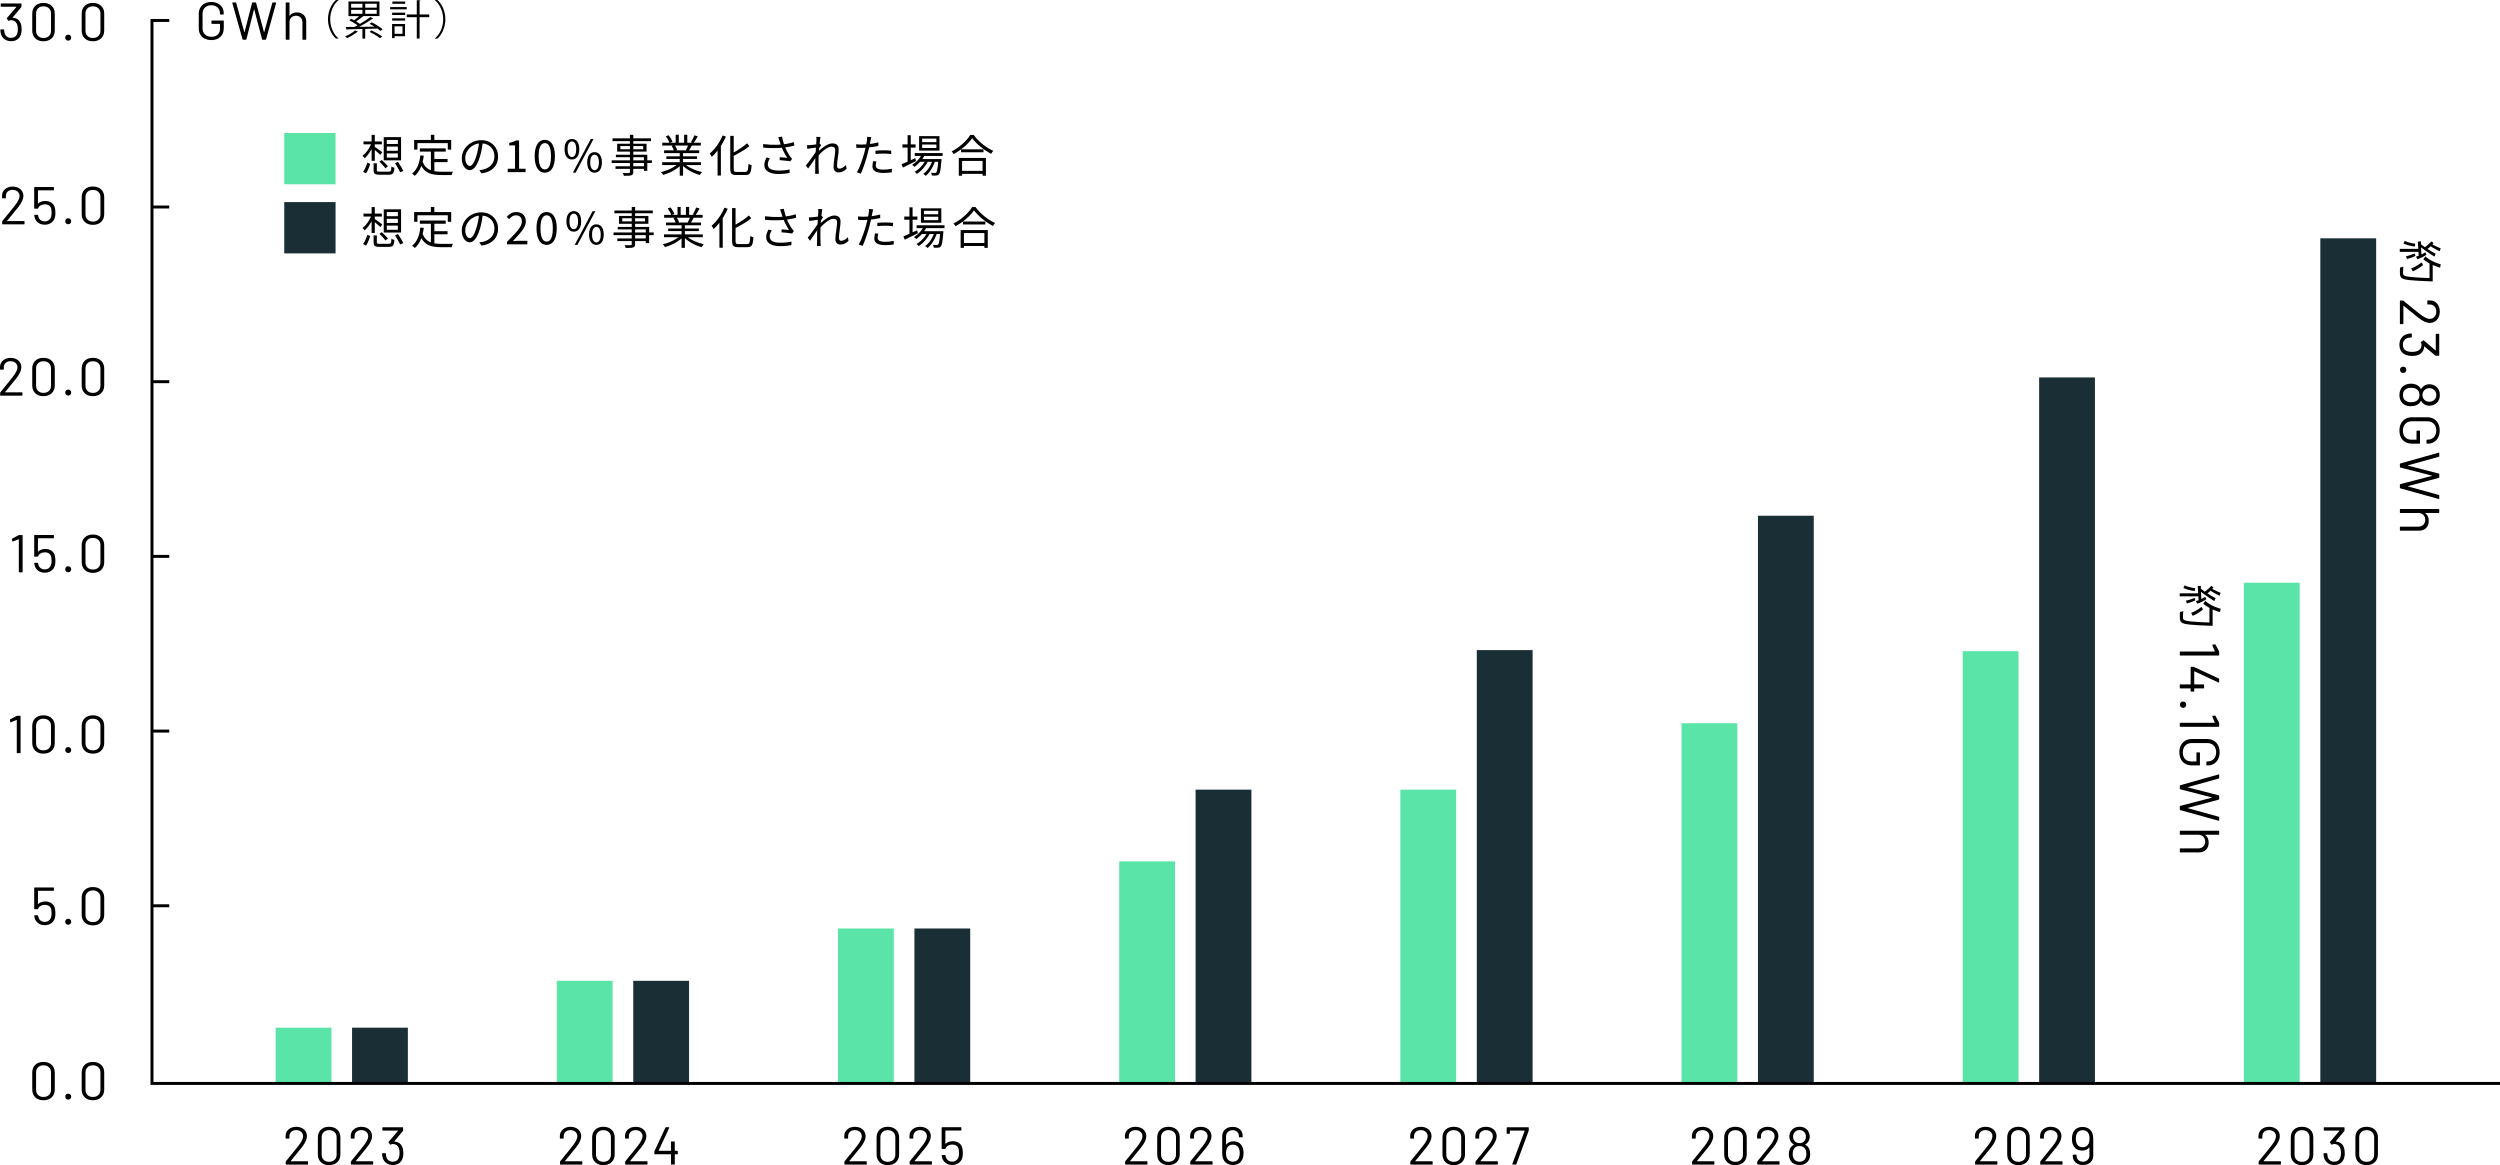 <?xml version="1.0" encoding="UTF-8"?><svg id="_レイヤー_2" xmlns="http://www.w3.org/2000/svg" viewBox="0 0 844.33 393.5"><defs><style>.cls-1{fill:#1a2e35;}.cls-1,.cls-2,.cls-3{stroke-width:0px;}.cls-2{fill:#000;}.cls-3{fill:#5ae4a7;}.cls-4{fill:none;stroke:#000;stroke-miterlimit:10;}</style></defs><g id="_レイヤー_1-2"><path class="cls-2" d="M98.21,392.2h5.65c.12,0,.18.06.18.18v.76c0,.12-.06.18-.18.18h-7.18c-.12,0-.18-.06-.18-.18v-.76c0-.08.03-.16.09-.22.41-.48,1.33-1.61,2.75-3.38l1.33-1.66c1.13-1.43,1.69-2.54,1.69-3.33,0-.64-.22-1.15-.65-1.53-.43-.38-1-.58-1.69-.58s-1.24.2-1.66.58c-.42.39-.62.9-.61,1.54v.56c0,.12-.06.18-.18.18h-.94c-.12,0-.18-.06-.18-.18v-.72c.02-.92.37-1.67,1.04-2.23s1.51-.85,2.53-.85c.72,0,1.36.14,1.91.41.55.28.98.66,1.28,1.14.3.49.45,1.04.45,1.65,0,1.02-.56,2.25-1.69,3.69-.59.76-1.72,2.15-3.4,4.18l-.4.47c-.04.06-.02.09.04.09Z"/><path class="cls-2" d="M108.38,392.51c-.68-.66-1.03-1.54-1.03-2.65v-5.69c0-1.1.34-1.98,1.03-2.64.68-.65,1.6-.98,2.75-.98s2.09.33,2.79.99c.7.66,1.04,1.54,1.04,2.63v5.69c0,1.1-.35,1.99-1.04,2.65-.7.66-1.63.99-2.79.99s-2.07-.33-2.75-.99ZM112.99,391.71c.47-.44.7-1.04.7-1.78v-5.81c0-.73-.23-1.32-.69-1.76s-1.08-.67-1.86-.67-1.36.22-1.82.67-.68,1.03-.68,1.76v5.81c0,.74.23,1.34.68,1.78.46.44,1.06.67,1.82.67s1.39-.22,1.85-.67Z"/><path class="cls-2" d="M120.21,392.2h5.65c.12,0,.18.06.18.18v.76c0,.12-.06.18-.18.18h-7.18c-.12,0-.18-.06-.18-.18v-.76c0-.08.03-.16.09-.22.41-.48,1.33-1.61,2.75-3.38l1.33-1.66c1.13-1.43,1.69-2.54,1.69-3.33,0-.64-.22-1.15-.65-1.53-.43-.38-1-.58-1.69-.58s-1.24.2-1.66.58c-.42.39-.62.9-.61,1.54v.56c0,.12-.06.18-.18.18h-.94c-.12,0-.18-.06-.18-.18v-.72c.02-.92.37-1.67,1.04-2.23s1.51-.85,2.53-.85c.72,0,1.36.14,1.91.41s.98.66,1.28,1.14.45,1.04.45,1.65c0,1.02-.56,2.25-1.69,3.69-.59.76-1.72,2.15-3.4,4.18l-.4.47c-.04.06-.02.09.04.09Z"/><path class="cls-2" d="M136.24,389.46c0,.66-.09,1.24-.27,1.75-.24.72-.65,1.27-1.21,1.67-.57.39-1.28.58-2.12.58s-1.56-.22-2.16-.66c-.6-.44-1.01-1.03-1.24-1.77-.11-.34-.17-.79-.2-1.37,0-.12.06-.18.18-.18h.92c.12,0,.18.06.18.18.02.35.06.67.12.97.13.53.39.95.77,1.25.38.31.85.46,1.41.46,1.08,0,1.78-.48,2.11-1.44.14-.4.22-.89.22-1.48,0-.72-.1-1.31-.29-1.76-.38-.86-1.06-1.3-2.04-1.3-.18,0-.4.07-.67.2-.05.02-.08.04-.11.04-.05,0-.09-.03-.13-.09l-.47-.63c-.06-.1-.05-.18.02-.25l3.17-3.71c.04-.06.02-.09-.04-.09h-5.08c-.12,0-.18-.06-.18-.18v-.76c0-.12.06-.18.18-.18h6.66c.12,0,.18.06.18.18v.88c0,.06-.03.13-.09.22l-2.88,3.46s-.03.05-.02.06c.01.02.04.03.07.03,1.28.08,2.16.69,2.63,1.82.24.59.36,1.29.36,2.11Z"/><path class="cls-2" d="M11.92,370.6c-.68-.66-1.03-1.54-1.03-2.65v-5.69c0-1.1.34-1.98,1.03-2.64.68-.65,1.6-.98,2.75-.98s2.09.33,2.79.99c.7.66,1.04,1.54,1.04,2.63v5.69c0,1.1-.35,1.99-1.04,2.65-.7.66-1.63.99-2.79.99s-2.07-.33-2.75-.99ZM16.53,369.81c.47-.44.7-1.04.7-1.78v-5.81c0-.73-.23-1.32-.69-1.76-.46-.44-1.08-.67-1.86-.67s-1.36.22-1.82.67-.68,1.03-.68,1.76v5.81c0,.74.23,1.34.68,1.78.46.44,1.06.67,1.82.67s1.39-.22,1.85-.67Z"/><path class="cls-2" d="M22.31,371.09c-.19-.19-.28-.43-.28-.72s.09-.54.28-.73c.19-.19.43-.28.73-.28s.53.09.72.28c.19.19.29.43.29.73s-.1.53-.29.72c-.19.19-.43.29-.72.29s-.54-.1-.73-.29Z"/><path class="cls-2" d="M28.62,370.6c-.68-.66-1.03-1.54-1.03-2.65v-5.69c0-1.1.34-1.98,1.03-2.64.68-.65,1.6-.98,2.75-.98s2.09.33,2.79.99c.7.66,1.04,1.54,1.04,2.63v5.69c0,1.1-.35,1.99-1.04,2.65-.7.66-1.63.99-2.79.99s-2.07-.33-2.75-.99ZM33.22,369.81c.47-.44.7-1.04.7-1.78v-5.81c0-.73-.23-1.32-.69-1.76s-1.08-.67-1.86-.67-1.36.22-1.82.67c-.46.44-.68,1.03-.68,1.76v5.81c0,.74.23,1.34.68,1.78.46.44,1.06.67,1.82.67s1.38-.22,1.85-.67Z"/><path class="cls-2" d="M18.71,308.46c0,.59-.05,1.09-.16,1.51-.2.77-.61,1.38-1.22,1.83-.61.45-1.35.67-2.21.67s-1.58-.22-2.18-.65c-.6-.43-1.01-1.01-1.22-1.73-.08-.26-.14-.53-.16-.79v-.04c0-.1.05-.14.16-.14h.95c.12,0,.19.06.2.18,0,.07.02.19.07.36.12.52.37.93.75,1.23.38.31.85.46,1.41.46s1.06-.16,1.45-.49.65-.77.76-1.33c.07-.28.11-.64.11-1.08,0-.41-.03-.8-.09-1.17-.08-.55-.32-.97-.72-1.26-.4-.29-.89-.43-1.48-.43-.53,0-1,.12-1.42.36s-.69.56-.81.95c-.04.11-.1.16-.2.16h-.97c-.12,0-.18-.06-.18-.18v-6.97c0-.12.06-.18.18-.18h6.3c.12,0,.18.06.18.18v.76c0,.12-.06.18-.18.18h-5.13s-.07.02-.07.07l-.02,4.36s0,.04.03.05c.02.01.04,0,.06-.02.3-.28.65-.49,1.06-.64.41-.15.84-.22,1.3-.22.85,0,1.57.21,2.16.62.59.41.97,1,1.13,1.75.11.53.16,1.07.16,1.62Z"/><path class="cls-2" d="M22.31,312.03c-.19-.19-.28-.43-.28-.72s.09-.54.28-.73.43-.28.73-.28.53.09.72.28c.19.19.29.43.29.73s-.1.53-.29.72c-.19.19-.43.29-.72.29s-.54-.1-.73-.29Z"/><path class="cls-2" d="M28.62,311.54c-.68-.66-1.03-1.54-1.03-2.65v-5.69c0-1.1.34-1.98,1.03-2.64.68-.65,1.6-.98,2.75-.98s2.09.33,2.79.99c.7.66,1.04,1.54,1.04,2.63v5.69c0,1.1-.35,1.99-1.04,2.65-.7.66-1.63.99-2.79.99s-2.07-.33-2.75-.99ZM33.22,310.75c.47-.44.7-1.04.7-1.78v-5.81c0-.73-.23-1.32-.69-1.76-.46-.44-1.08-.67-1.86-.67s-1.36.22-1.82.67c-.46.44-.68,1.03-.68,1.76v5.81c0,.74.23,1.34.68,1.78.46.44,1.06.67,1.82.67s1.38-.22,1.85-.67Z"/><path class="cls-2" d="M5.8,241.75h.97c.12,0,.18.06.18.18v12.24c0,.12-.06.18-.18.18h-.92c-.12,0-.18-.06-.18-.18v-10.96s0-.04-.03-.05c-.02-.01-.04-.01-.06,0l-1.91.77-.07.02c-.07,0-.12-.05-.14-.14l-.09-.68v-.04c0-.06.04-.12.13-.18l2.07-1.1c.07-.04.15-.05.23-.05Z"/><path class="cls-2" d="M11.92,253.54c-.68-.66-1.03-1.54-1.03-2.65v-5.69c0-1.1.34-1.98,1.03-2.64.68-.65,1.6-.98,2.75-.98s2.09.33,2.79.99c.7.66,1.04,1.54,1.04,2.63v5.69c0,1.1-.35,1.99-1.04,2.65-.7.66-1.63.99-2.79.99s-2.07-.33-2.75-.99ZM16.53,252.75c.47-.44.7-1.04.7-1.78v-5.81c0-.73-.23-1.32-.69-1.76-.46-.44-1.08-.67-1.86-.67s-1.36.22-1.82.67-.68,1.03-.68,1.76v5.81c0,.74.23,1.34.68,1.78.46.44,1.06.67,1.82.67s1.39-.22,1.85-.67Z"/><path class="cls-2" d="M22.31,254.03c-.19-.19-.28-.43-.28-.72s.09-.54.28-.73c.19-.19.43-.28.73-.28s.53.09.72.28c.19.19.29.43.29.73s-.1.53-.29.72c-.19.19-.43.29-.72.29s-.54-.1-.73-.29Z"/><path class="cls-2" d="M28.62,253.54c-.68-.66-1.03-1.54-1.03-2.65v-5.69c0-1.1.34-1.98,1.03-2.64.68-.65,1.6-.98,2.75-.98s2.09.33,2.79.99c.7.66,1.04,1.54,1.04,2.63v5.69c0,1.1-.35,1.99-1.04,2.65-.7.66-1.63.99-2.79.99s-2.07-.33-2.75-.99ZM33.22,252.75c.47-.44.7-1.04.7-1.78v-5.81c0-.73-.23-1.32-.69-1.76-.46-.44-1.08-.67-1.86-.67s-1.36.22-1.82.67-.68,1.03-.68,1.76v5.81c0,.74.23,1.34.68,1.78.46.44,1.06.67,1.82.67s1.39-.22,1.85-.67Z"/><path class="cls-2" d="M6.49,180.7h.97c.12,0,.18.06.18.18v12.24c0,.12-.06.18-.18.18h-.92c-.12,0-.18-.06-.18-.18v-10.96s0-.04-.03-.05c-.02-.01-.04-.01-.06,0l-1.91.77-.07.02c-.07,0-.12-.05-.14-.14l-.09-.68v-.04c0-.06.04-.12.13-.18l2.07-1.1c.07-.04.15-.05.23-.05Z"/><path class="cls-2" d="M18.71,189.41c0,.59-.05,1.09-.16,1.51-.2.77-.61,1.38-1.22,1.83-.61.45-1.35.67-2.21.67s-1.58-.22-2.18-.65c-.6-.43-1.01-1.01-1.22-1.73-.08-.26-.14-.53-.16-.79v-.04c0-.1.05-.14.16-.14h.95c.12,0,.19.06.2.18,0,.07.02.19.07.36.12.52.37.93.75,1.23.38.31.85.46,1.41.46s1.06-.16,1.45-.49c.39-.32.65-.77.76-1.33.07-.28.11-.64.11-1.08,0-.41-.03-.8-.09-1.17-.08-.55-.32-.97-.72-1.26-.4-.29-.89-.43-1.48-.43-.53,0-1,.12-1.42.36-.42.24-.69.56-.81.95-.04.11-.1.16-.2.16h-.97c-.12,0-.18-.06-.18-.18v-6.97c0-.12.06-.18.18-.18h6.3c.12,0,.18.06.18.18v.76c0,.12-.06.18-.18.18h-5.13s-.07.02-.07.07l-.02,4.36s0,.04.03.05c.02.01.04,0,.06-.02.3-.28.65-.49,1.06-.64.41-.15.84-.22,1.3-.22.85,0,1.57.21,2.16.62.59.41.97,1,1.13,1.76.11.53.16,1.07.16,1.62Z"/><path class="cls-2" d="M22.31,192.97c-.19-.19-.28-.43-.28-.72s.09-.54.28-.73c.19-.19.43-.28.73-.28s.53.09.72.28c.19.19.29.43.29.73s-.1.53-.29.72c-.19.19-.43.29-.72.29s-.54-.1-.73-.29Z"/><path class="cls-2" d="M28.62,192.49c-.68-.66-1.03-1.54-1.03-2.65v-5.69c0-1.1.34-1.98,1.03-2.64.68-.65,1.6-.98,2.75-.98s2.09.33,2.79.99c.7.66,1.04,1.54,1.04,2.63v5.69c0,1.1-.35,1.99-1.04,2.65-.7.66-1.63.99-2.79.99s-2.07-.33-2.75-.99ZM33.22,191.69c.47-.44.7-1.04.7-1.78v-5.81c0-.73-.23-1.32-.69-1.76s-1.08-.67-1.86-.67-1.36.22-1.82.67c-.46.44-.68,1.03-.68,1.76v5.81c0,.74.23,1.34.68,1.78.46.44,1.06.67,1.82.67s1.38-.22,1.85-.67Z"/><path class="cls-2" d="M1.75,132.51h5.65c.12,0,.18.06.18.18v.76c0,.12-.06.18-.18.18H.22c-.12,0-.18-.06-.18-.18v-.76c0-.08.03-.16.09-.22.41-.48,1.33-1.61,2.75-3.38l1.33-1.66c1.13-1.43,1.69-2.54,1.69-3.33,0-.64-.22-1.15-.65-1.53-.43-.38-1-.58-1.69-.58s-1.24.2-1.66.58-.62.9-.61,1.54v.56c0,.12-.06.18-.18.18H.18c-.12,0-.18-.06-.18-.18v-.72c.02-.92.37-1.67,1.04-2.23.67-.56,1.51-.85,2.53-.85.72,0,1.36.14,1.91.41.55.28.98.66,1.28,1.14.3.49.45,1.04.45,1.65,0,1.02-.56,2.25-1.69,3.69-.59.76-1.72,2.15-3.4,4.18l-.4.47c-.04.06-.02.09.04.09Z"/><path class="cls-2" d="M11.92,132.81c-.68-.66-1.03-1.54-1.03-2.65v-5.69c0-1.1.34-1.98,1.03-2.64s1.6-.98,2.75-.98,2.09.33,2.79.99c.7.66,1.04,1.54,1.04,2.63v5.69c0,1.1-.35,1.99-1.04,2.65-.7.66-1.63.99-2.79.99s-2.07-.33-2.75-.99ZM16.53,132.02c.47-.44.7-1.04.7-1.78v-5.81c0-.73-.23-1.32-.69-1.76-.46-.44-1.08-.67-1.86-.67s-1.36.22-1.82.67c-.46.44-.68,1.03-.68,1.76v5.81c0,.74.23,1.34.68,1.78.46.44,1.06.67,1.82.67s1.39-.22,1.85-.67Z"/><path class="cls-2" d="M22.31,133.3c-.19-.19-.28-.43-.28-.72s.09-.54.28-.73c.19-.19.43-.28.73-.28s.53.09.72.28c.19.19.29.43.29.73s-.1.53-.29.72c-.19.19-.43.29-.72.29s-.54-.1-.73-.29Z"/><path class="cls-2" d="M28.62,132.81c-.68-.66-1.03-1.54-1.03-2.65v-5.69c0-1.1.34-1.98,1.03-2.64s1.6-.98,2.75-.98,2.09.33,2.79.99c.7.66,1.04,1.54,1.04,2.63v5.69c0,1.1-.35,1.99-1.04,2.65-.7.66-1.63.99-2.79.99s-2.07-.33-2.75-.99ZM33.22,132.02c.47-.44.7-1.04.7-1.78v-5.81c0-.73-.23-1.32-.69-1.76-.46-.44-1.08-.67-1.86-.67s-1.36.22-1.82.67c-.46.44-.68,1.03-.68,1.76v5.81c0,.74.23,1.34.68,1.78.46.44,1.06.67,1.82.67s1.39-.22,1.85-.67Z"/><path class="cls-2" d="M2.45,74.65h5.65c.12,0,.18.06.18.18v.76c0,.12-.06.18-.18.18H.92c-.12,0-.18-.06-.18-.18v-.76c0-.08.03-.16.09-.22.41-.48,1.33-1.61,2.75-3.38l1.33-1.66c1.13-1.43,1.69-2.54,1.69-3.33,0-.64-.22-1.15-.65-1.53-.43-.38-1-.58-1.69-.58s-1.24.2-1.66.58c-.42.39-.62.9-.61,1.54v.56c0,.12-.06.18-.18.18h-.94c-.12,0-.18-.06-.18-.18v-.72c.02-.92.37-1.67,1.04-2.23.67-.56,1.51-.85,2.53-.85.72,0,1.36.14,1.91.41.55.28.98.66,1.28,1.14.3.49.45,1.04.45,1.65,0,1.02-.56,2.25-1.69,3.69-.59.76-1.72,2.15-3.4,4.18l-.4.47c-.04.06-.02.09.04.09Z"/><path class="cls-2" d="M18.71,71.88c0,.59-.05,1.09-.16,1.51-.2.77-.61,1.38-1.22,1.83-.61.45-1.35.67-2.21.67s-1.58-.22-2.18-.65c-.6-.43-1.01-1.01-1.22-1.73-.08-.26-.14-.53-.16-.79v-.04c0-.1.05-.14.16-.14h.95c.12,0,.19.06.2.18,0,.07.02.19.07.36.12.52.37.93.75,1.23.38.31.85.46,1.41.46s1.06-.16,1.45-.49c.39-.32.65-.77.76-1.33.07-.28.11-.64.11-1.08,0-.41-.03-.8-.09-1.17-.08-.55-.32-.97-.72-1.26-.4-.29-.89-.43-1.48-.43-.53,0-1,.12-1.42.36-.42.24-.69.56-.81.95-.04.11-.1.16-.2.16h-.97c-.12,0-.18-.06-.18-.18v-6.97c0-.12.06-.18.18-.18h6.3c.12,0,.18.06.18.18v.76c0,.12-.06.18-.18.18h-5.13s-.07.02-.07.07l-.02,4.36s0,.04.03.05.04,0,.06-.02c.3-.28.65-.49,1.06-.64s.84-.22,1.3-.22c.85,0,1.57.21,2.16.62.59.41.97,1,1.13,1.76.11.53.16,1.07.16,1.62Z"/><path class="cls-2" d="M22.31,75.44c-.19-.19-.28-.43-.28-.72s.09-.54.28-.73c.19-.19.43-.28.73-.28s.53.09.72.28c.19.19.29.43.29.73s-.1.53-.29.72c-.19.19-.43.29-.72.29s-.54-.1-.73-.29Z"/><path class="cls-2" d="M28.62,74.95c-.68-.66-1.03-1.54-1.03-2.65v-5.69c0-1.1.34-1.98,1.03-2.64.68-.65,1.6-.98,2.75-.98s2.09.33,2.79.99c.7.66,1.04,1.54,1.04,2.63v5.69c0,1.1-.35,1.99-1.04,2.65-.7.66-1.63.99-2.79.99s-2.07-.33-2.75-.99ZM33.22,74.16c.47-.44.7-1.04.7-1.78v-5.81c0-.73-.23-1.32-.69-1.76-.46-.44-1.08-.67-1.86-.67s-1.36.22-1.82.67c-.46.44-.68,1.03-.68,1.76v5.81c0,.74.23,1.34.68,1.78.46.44,1.06.67,1.82.67s1.38-.22,1.85-.67Z"/><path class="cls-2" d="M749.48,220.17v1.03c0,.13-.06.19-.19.19h-12.92c-.13,0-.19-.06-.19-.19v-.97c0-.13.06-.19.19-.19h11.57s.04,0,.06-.03c.01-.02.01-.04,0-.07l-.82-2.01-.02-.08c0-.08.05-.13.15-.15l.72-.09h.04c.06,0,.13.04.19.13l1.16,2.18c.04.08.06.16.06.25Z"/><path class="cls-2" d="M740.88,233.58h-.84c-.13,0-.19-.06-.19-.19v-.82c0-.05-.03-.08-.08-.08h-3.4c-.13,0-.19-.06-.19-.19v-.97c0-.13.06-.19.19-.19h3.4c.05,0,.08-.03.08-.08v-5.68c0-.13.06-.19.19-.19h.7c.06,0,.14.02.23.06l8.38,3.9c.09.04.13.11.13.21v1.01c0,.06-.02.11-.07.14-.04.03-.1.04-.16,0l-8.09-3.78s-.05-.01-.07,0-.03.03-.03.06v4.28c0,.05.03.08.08.08h3.06c.13,0,.19.06.19.19v.97c0,.13-.06.19-.19.19h-3.06c-.05,0-.08.03-.08.08v.82c0,.13-.06.19-.19.19Z"/><path class="cls-2" d="M736.53,237.23c.2-.2.46-.29.76-.29s.57.1.77.29.29.45.29.77-.1.56-.29.76c-.2.2-.45.3-.77.3s-.56-.1-.76-.3-.3-.46-.3-.76.1-.57.3-.77Z"/><path class="cls-2" d="M749.48,244.24v1.03c0,.13-.06.19-.19.19h-12.92c-.13,0-.19-.06-.19-.19v-.97c0-.13.06-.19.19-.19h11.57s.04,0,.06-.03c.01-.02.01-.04,0-.07l-.82-2.01-.02-.08c0-.08.05-.13.15-.15l.72-.09h.04c.06,0,.13.04.19.13l1.16,2.18c.04.08.06.16.06.25Z"/><path class="cls-2" d="M736.56,251.72c.35-.67.84-1.19,1.47-1.57.63-.37,1.36-.56,2.19-.56h5.24c.82,0,1.55.19,2.19.56.63.37,1.12.9,1.47,1.57.35.67.52,1.45.52,2.34s-.17,1.65-.51,2.33-.82,1.2-1.43,1.57-1.31.55-2.08.55h-.25c-.13,0-.19-.06-.19-.19v-.97c0-.13.06-.19.19-.19h.23c.85,0,1.54-.28,2.07-.85s.8-1.31.8-2.25-.27-1.69-.82-2.26c-.54-.57-1.26-.85-2.15-.85h-5.32c-.89,0-1.6.29-2.15.87-.54.58-.82,1.35-.82,2.3s.25,1.66.76,2.21c.51.55,1.18.83,2.03.83h1.73c.05,0,.08-.03.08-.08v-2.79c0-.13.06-.19.19-.19h.8c.13,0,.19.06.19.19v4.03c0,.13-.06.19-.19.19h-2.45c-1.36,0-2.41-.4-3.17-1.21-.76-.8-1.14-1.88-1.14-3.24,0-.89.17-1.67.52-2.34Z"/><path class="cls-2" d="M736.34,265.2l12.94-3.65.06-.02c.1,0,.15.06.15.19v1.01c0,.11-.05.18-.15.21l-10.41,2.89s-.04.03-.04.05.01.03.04.05l10.39,2.68c.11.03.17.09.17.21v1.03c0,.11-.06.18-.17.21l-10.39,2.79s-.04.03-.04.05.01.04.04.05l10.41,2.89c.1.03.15.09.15.21v.97c0,.06-.02.11-.06.14-.04.03-.09.04-.15.03l-12.94-3.59c-.1-.03-.15-.09-.15-.21v-1.01c0-.11.06-.18.17-.21l10.64-2.77s.04-.03.04-.05c0-.02-.01-.04-.04-.05l-10.64-2.72c-.11-.01-.17-.08-.17-.21v-.95c0-.1.05-.17.15-.21Z"/><path class="cls-2" d="M745.04,286.99c-.6.6-1.39.9-2.39.9h-6.27c-.13,0-.19-.06-.19-.19v-.97c0-.13.06-.19.19-.19h6c.7,0,1.27-.21,1.71-.64.44-.42.67-.97.67-1.64s-.21-1.26-.65-1.69c-.43-.43-.99-.65-1.69-.65h-6.04c-.13,0-.19-.06-.19-.19v-.97c0-.13.06-.19.19-.19h12.92c.13,0,.19.06.19.19v.97c0,.13-.06.19-.19.19h-4.5s-.04,0-.06.03c-.01.02,0,.03.02.05.79.56,1.18,1.41,1.18,2.57,0,1.01-.3,1.82-.89,2.42Z"/><path class="cls-2" d="M7.32,9.91c0,.66-.09,1.24-.27,1.75-.24.72-.65,1.28-1.21,1.67-.57.39-1.28.58-2.12.58s-1.56-.22-2.16-.66c-.6-.44-1.01-1.03-1.24-1.77-.11-.34-.17-.79-.2-1.37,0-.12.06-.18.18-.18h.92c.12,0,.18.06.18.18.02.35.07.67.13.97.13.53.39.95.76,1.25.38.31.85.46,1.41.46,1.08,0,1.78-.48,2.11-1.44.14-.4.22-.89.22-1.48,0-.72-.1-1.31-.29-1.76-.38-.86-1.06-1.3-2.03-1.3-.18,0-.4.07-.67.2-.05.02-.08.04-.11.04-.05,0-.09-.03-.13-.09l-.47-.63c-.06-.1-.05-.18.02-.25l3.17-3.71c.04-.06.02-.09-.04-.09H.41c-.12,0-.18-.06-.18-.18v-.76c0-.12.06-.18.18-.18h6.66c.12,0,.18.06.18.18v.88c0,.06-.03.13-.09.22l-2.88,3.46s-.03.04-.02.06c.01.02.04.03.07.03,1.29.08,2.16.69,2.63,1.82.24.59.36,1.29.36,2.11Z"/><path class="cls-2" d="M11.92,12.95c-.68-.66-1.03-1.54-1.03-2.65v-5.69c0-1.1.34-1.98,1.03-2.64s1.6-.98,2.75-.98,2.09.33,2.79.99c.7.66,1.04,1.54,1.04,2.63v5.69c0,1.1-.35,1.99-1.04,2.65-.7.66-1.63.99-2.79.99s-2.07-.33-2.75-.99ZM16.53,12.16c.47-.44.7-1.04.7-1.78v-5.81c0-.73-.23-1.32-.69-1.76-.46-.44-1.08-.67-1.86-.67s-1.36.22-1.82.67c-.46.44-.68,1.03-.68,1.76v5.81c0,.74.23,1.34.68,1.78.46.44,1.06.67,1.82.67s1.39-.22,1.85-.67Z"/><path class="cls-2" d="M22.31,13.44c-.19-.19-.28-.43-.28-.72s.09-.54.28-.73c.19-.19.43-.28.73-.28s.53.09.72.28c.19.19.29.43.29.73s-.1.53-.29.72c-.19.19-.43.29-.72.29s-.54-.1-.73-.29Z"/><path class="cls-2" d="M28.62,12.95c-.68-.66-1.03-1.54-1.03-2.65v-5.69c0-1.1.34-1.98,1.03-2.64s1.6-.98,2.75-.98,2.09.33,2.79.99c.7.66,1.04,1.54,1.04,2.63v5.69c0,1.1-.35,1.99-1.04,2.65-.7.66-1.63.99-2.79.99s-2.07-.33-2.75-.99ZM33.22,12.16c.47-.44.7-1.04.7-1.78v-5.81c0-.73-.23-1.32-.69-1.76-.46-.44-1.08-.67-1.86-.67s-1.36.22-1.82.67c-.46.44-.68,1.03-.68,1.76v5.81c0,.74.23,1.34.68,1.78.46.44,1.06.67,1.82.67s1.39-.22,1.85-.67Z"/><path class="cls-2" d="M69.14,13.08c-.64-.33-1.13-.79-1.48-1.4-.35-.6-.53-1.29-.53-2.07v-4.97c0-.78.18-1.47.53-2.07.35-.6.85-1.06,1.48-1.4.64-.33,1.37-.5,2.21-.5s1.56.16,2.21.49c.64.32,1.14.78,1.49,1.36.35.58.52,1.24.52,1.97v.23c0,.12-.06.18-.18.18h-.92c-.12,0-.18-.06-.18-.18v-.22c0-.8-.27-1.46-.8-1.96-.54-.5-1.25-.76-2.13-.76s-1.6.26-2.14.77c-.54.52-.81,1.19-.81,2.03v5.04c0,.84.28,1.52.83,2.03.55.52,1.28.77,2.18.77s1.58-.24,2.1-.72c.52-.48.78-1.12.78-1.93v-1.64s-.02-.07-.07-.07h-2.65c-.12,0-.18-.06-.18-.18v-.76c0-.12.06-.18.18-.18h3.82c.12,0,.18.06.18.18v2.32c0,1.28-.38,2.29-1.14,3.01-.76.72-1.79,1.08-3.07,1.08-.84,0-1.58-.17-2.21-.5Z"/><path class="cls-2" d="M81.92,13.29l-3.46-12.26-.02-.05c0-.1.06-.14.18-.14h.95c.11,0,.17.05.2.14l2.74,9.86s.03.04.04.04.03-.01.04-.04l2.54-9.85c.02-.11.09-.16.2-.16h.97c.11,0,.17.05.2.16l2.65,9.85s.03.04.04.04.03-.01.04-.04l2.74-9.86c.02-.1.09-.14.2-.14h.92c.06,0,.1.02.13.05s.04.08.03.14l-3.4,12.26c-.02.1-.09.14-.2.14h-.95c-.11,0-.17-.05-.2-.16l-2.63-10.08s-.03-.04-.04-.04c-.02,0-.03.01-.04.04l-2.57,10.08c-.01.11-.08.16-.2.16h-.9c-.1,0-.16-.05-.2-.14Z"/><path class="cls-2" d="M102.57,5.04c.57.56.85,1.32.85,2.27v5.94c0,.12-.06.18-.18.18h-.92c-.12,0-.18-.06-.18-.18v-5.69c0-.66-.2-1.2-.6-1.62-.4-.42-.92-.63-1.56-.63s-1.19.2-1.6.61-.61.94-.61,1.6v5.72c0,.12-.06.18-.18.18h-.92c-.12,0-.18-.06-.18-.18V1.01c0-.12.06-.18.18-.18h.92c.12,0,.18.06.18.18v4.27s0,.04.03.05c.02.01.03,0,.04-.02.53-.74,1.34-1.12,2.43-1.12.96,0,1.72.28,2.29.85Z"/><path class="cls-2" d="M190.84,392.2h5.65c.12,0,.18.06.18.18v.76c0,.12-.06.18-.18.18h-7.18c-.12,0-.18-.06-.18-.18v-.76c0-.08.03-.16.09-.22.41-.48,1.33-1.61,2.75-3.38l1.33-1.66c1.13-1.43,1.69-2.54,1.69-3.33,0-.64-.22-1.15-.65-1.53-.43-.38-1-.58-1.69-.58s-1.24.2-1.66.58c-.42.39-.62.9-.61,1.54v.56c0,.12-.06.18-.18.18h-.94c-.12,0-.18-.06-.18-.18v-.72c.02-.92.37-1.67,1.04-2.23s1.51-.85,2.53-.85c.72,0,1.36.14,1.91.41.55.28.98.66,1.28,1.14.3.49.45,1.04.45,1.65,0,1.02-.56,2.25-1.69,3.69-.59.76-1.72,2.15-3.4,4.18l-.4.47c-.04.06-.02.09.04.09Z"/><path class="cls-2" d="M201.02,392.51c-.68-.66-1.03-1.54-1.03-2.65v-5.69c0-1.1.34-1.98,1.03-2.64.68-.65,1.6-.98,2.75-.98s2.09.33,2.79.99c.7.66,1.04,1.54,1.04,2.63v5.69c0,1.1-.35,1.99-1.04,2.65-.7.66-1.63.99-2.79.99s-2.07-.33-2.75-.99ZM205.63,391.71c.47-.44.7-1.04.7-1.78v-5.81c0-.73-.23-1.32-.69-1.76s-1.08-.67-1.86-.67-1.36.22-1.82.67-.68,1.03-.68,1.76v5.81c0,.74.23,1.34.68,1.78.46.44,1.06.67,1.82.67s1.39-.22,1.85-.67Z"/><path class="cls-2" d="M212.85,392.2h5.65c.12,0,.18.06.18.18v.76c0,.12-.06.18-.18.18h-7.18c-.12,0-.18-.06-.18-.18v-.76c0-.08.03-.16.09-.22.41-.48,1.33-1.61,2.75-3.38l1.33-1.66c1.13-1.43,1.69-2.54,1.69-3.33,0-.64-.22-1.15-.65-1.53-.43-.38-1-.58-1.69-.58s-1.24.2-1.66.58c-.42.39-.62.9-.61,1.54v.56c0,.12-.06.18-.18.18h-.94c-.12,0-.18-.06-.18-.18v-.72c.02-.92.37-1.67,1.04-2.23s1.51-.85,2.53-.85c.72,0,1.36.14,1.91.41s.98.66,1.28,1.14.45,1.04.45,1.65c0,1.02-.56,2.25-1.69,3.69-.59.76-1.72,2.15-3.4,4.18l-.4.47c-.04.06-.02.09.04.09Z"/><path class="cls-2" d="M228.92,388.87v.79c0,.12-.06.18-.18.18h-.77s-.07.02-.07.07v3.22c0,.12-.06.18-.18.18h-.92c-.12,0-.18-.06-.18-.18v-3.22s-.02-.07-.07-.07h-5.38c-.12,0-.18-.06-.18-.18v-.67c0-.06.02-.13.05-.22l3.69-7.94c.04-.08.1-.13.2-.13h.95c.06,0,.11.02.14.06.03.04.03.09,0,.15l-3.58,7.67s-.01.04,0,.06.03.03.05.03h4.05s.07-.02.07-.07v-2.9c0-.12.06-.18.18-.18h.92c.12,0,.18.06.18.18v2.9s.02.07.07.07h.77c.12,0,.18.06.18.18Z"/><path class="cls-2" d="M286.9,392.2h5.65c.12,0,.18.06.18.18v.76c0,.12-.06.18-.18.18h-7.18c-.12,0-.18-.06-.18-.18v-.76c0-.08.03-.16.09-.22.41-.48,1.33-1.61,2.75-3.38l1.33-1.66c1.13-1.43,1.69-2.54,1.69-3.33,0-.64-.22-1.15-.65-1.53-.43-.38-1-.58-1.69-.58s-1.24.2-1.66.58c-.42.39-.62.9-.61,1.54v.56c0,.12-.06.18-.18.18h-.94c-.12,0-.18-.06-.18-.18v-.72c.02-.92.37-1.67,1.04-2.23s1.51-.85,2.53-.85c.72,0,1.36.14,1.91.41.55.28.98.66,1.28,1.14.3.49.45,1.04.45,1.65,0,1.02-.56,2.25-1.69,3.69-.59.76-1.72,2.15-3.4,4.18l-.4.47c-.04.06-.02.09.04.09Z"/><path class="cls-2" d="M297.08,392.51c-.68-.66-1.03-1.54-1.03-2.65v-5.69c0-1.1.34-1.98,1.03-2.64.68-.65,1.6-.98,2.75-.98s2.09.33,2.79.99c.7.66,1.04,1.54,1.04,2.63v5.69c0,1.1-.35,1.99-1.04,2.65-.7.66-1.63.99-2.79.99s-2.07-.33-2.75-.99ZM301.68,391.71c.47-.44.7-1.04.7-1.78v-5.81c0-.73-.23-1.32-.69-1.76s-1.08-.67-1.86-.67-1.36.22-1.82.67-.68,1.03-.68,1.76v5.81c0,.74.23,1.34.68,1.78.46.44,1.06.67,1.82.67s1.39-.22,1.85-.67Z"/><path class="cls-2" d="M308.91,392.2h5.65c.12,0,.18.06.18.18v.76c0,.12-.06.18-.18.18h-7.18c-.12,0-.18-.06-.18-.18v-.76c0-.08.03-.16.09-.22.41-.48,1.33-1.61,2.75-3.38l1.33-1.66c1.13-1.43,1.69-2.54,1.69-3.33,0-.64-.22-1.15-.65-1.53-.43-.38-1-.58-1.69-.58s-1.24.2-1.66.58c-.42.39-.62.9-.61,1.54v.56c0,.12-.06.18-.18.18h-.94c-.12,0-.18-.06-.18-.18v-.72c.02-.92.37-1.67,1.04-2.23s1.51-.85,2.53-.85c.72,0,1.36.14,1.91.41s.98.66,1.28,1.14.45,1.04.45,1.65c0,1.02-.56,2.25-1.69,3.69-.59.76-1.72,2.15-3.4,4.18l-.4.47c-.04.06-.02.09.04.09Z"/><path class="cls-2" d="M325.18,389.43c0,.59-.05,1.09-.16,1.51-.2.77-.61,1.38-1.22,1.83-.61.45-1.35.67-2.21.67s-1.58-.22-2.18-.65c-.6-.43-1.01-1.01-1.22-1.73-.08-.26-.14-.53-.16-.79v-.04c0-.1.05-.14.16-.14h.95c.12,0,.19.06.2.18,0,.07.02.19.07.36.12.52.37.93.75,1.23.38.31.85.46,1.41.46s1.06-.16,1.45-.49c.39-.32.65-.77.76-1.33.07-.28.11-.64.11-1.08,0-.41-.03-.8-.09-1.17-.08-.55-.32-.97-.72-1.26-.4-.29-.89-.43-1.48-.43-.53,0-1,.12-1.42.36-.42.24-.69.56-.81.95-.04.11-.1.16-.2.16h-.97c-.12,0-.18-.06-.18-.18v-6.97c0-.12.06-.18.18-.18h6.3c.12,0,.18.06.18.18v.76c0,.12-.06.18-.18.18h-5.13s-.07.02-.07.07l-.02,4.36s0,.04.03.05c.02.01.04,0,.06-.02.3-.28.65-.49,1.06-.64.41-.15.84-.22,1.3-.22.85,0,1.57.21,2.16.62.59.41.97,1,1.13,1.76.11.53.16,1.07.16,1.62Z"/><path class="cls-2" d="M381.69,392.2h5.65c.12,0,.18.06.18.18v.76c0,.12-.06.18-.18.18h-7.18c-.12,0-.18-.06-.18-.18v-.76c0-.08.03-.16.09-.22.41-.48,1.33-1.61,2.75-3.38l1.33-1.66c1.13-1.43,1.69-2.54,1.69-3.33,0-.64-.22-1.15-.65-1.53-.43-.38-1-.58-1.69-.58s-1.24.2-1.66.58c-.42.39-.62.9-.61,1.54v.56c0,.12-.06.18-.18.18h-.94c-.12,0-.18-.06-.18-.18v-.72c.02-.92.37-1.67,1.04-2.23s1.51-.85,2.53-.85c.72,0,1.36.14,1.91.41.55.28.98.66,1.28,1.14.3.49.45,1.04.45,1.65,0,1.02-.56,2.25-1.69,3.69-.59.76-1.72,2.15-3.4,4.18l-.4.47c-.04.06-.02.09.04.09Z"/><path class="cls-2" d="M391.86,392.51c-.68-.66-1.03-1.54-1.03-2.65v-5.69c0-1.1.34-1.98,1.03-2.64.68-.65,1.6-.98,2.75-.98s2.09.33,2.79.99c.7.66,1.04,1.54,1.04,2.63v5.69c0,1.1-.35,1.99-1.04,2.65-.7.66-1.63.99-2.79.99s-2.07-.33-2.75-.99ZM396.47,391.71c.47-.44.7-1.04.7-1.78v-5.81c0-.73-.23-1.32-.69-1.76s-1.08-.67-1.86-.67-1.36.22-1.82.67c-.46.44-.68,1.03-.68,1.76v5.81c0,.74.23,1.34.68,1.78.46.44,1.06.67,1.82.67s1.38-.22,1.85-.67Z"/><path class="cls-2" d="M403.7,392.2h5.65c.12,0,.18.06.18.18v.76c0,.12-.06.18-.18.18h-7.18c-.12,0-.18-.06-.18-.18v-.76c0-.08.03-.16.09-.22.41-.48,1.33-1.61,2.75-3.38l1.33-1.66c1.13-1.43,1.69-2.54,1.69-3.33,0-.64-.22-1.15-.65-1.53-.43-.38-1-.58-1.69-.58s-1.24.2-1.66.58c-.42.39-.62.9-.61,1.54v.56c0,.12-.06.18-.18.18h-.94c-.12,0-.18-.06-.18-.18v-.72c.02-.92.37-1.67,1.04-2.23s1.51-.85,2.53-.85c.72,0,1.36.14,1.91.41.55.28.98.66,1.28,1.14s.45,1.04.45,1.65c0,1.02-.56,2.25-1.69,3.69-.59.76-1.72,2.15-3.4,4.18l-.4.47c-.04.06-.02.09.04.09Z"/><path class="cls-2" d="M419.99,389.45c0,.74-.1,1.34-.29,1.8-.25.7-.65,1.24-1.21,1.62-.55.38-1.24.58-2.07.58s-1.59-.2-2.18-.61c-.59-.41-1-.98-1.24-1.73-.14-.48-.22-1.04-.22-1.69v-5.62c0-.98.32-1.77.97-2.35.65-.58,1.49-.87,2.54-.87s1.84.28,2.47.85c.62.56.94,1.31.94,2.23v.25c0,.12-.06.18-.18.18h-.92c-.12,0-.18-.06-.18-.18v-.14c0-.61-.2-1.11-.59-1.49-.4-.38-.91-.58-1.53-.58s-1.18.2-1.6.6-.63.93-.63,1.59v2.65s.01.04.04.04c.02,0,.04,0,.05-.03.53-.72,1.33-1.08,2.39-1.08.76,0,1.39.17,1.9.5.51.34.9.81,1.16,1.42.25.54.38,1.22.38,2.05ZM418.71,389.45c0-.62-.08-1.1-.25-1.44-.14-.44-.4-.79-.76-1.04s-.8-.38-1.33-.38-.97.13-1.33.39c-.36.26-.61.62-.76,1.07-.14.37-.22.86-.22,1.46,0,.53.06.97.18,1.31.14.46.4.82.76,1.1.37.28.83.41,1.38.41.52,0,.96-.13,1.33-.39.37-.26.63-.63.77-1.12.14-.37.22-.83.22-1.37Z"/><path class="cls-2" d="M478.02,392.2h5.65c.12,0,.18.06.18.18v.76c0,.12-.06.18-.18.18h-7.18c-.12,0-.18-.06-.18-.18v-.76c0-.08.03-.16.09-.22.41-.48,1.33-1.61,2.75-3.38l1.33-1.66c1.13-1.43,1.69-2.54,1.69-3.33,0-.64-.22-1.15-.65-1.53-.43-.38-1-.58-1.69-.58s-1.24.2-1.66.58c-.42.39-.62.9-.61,1.54v.56c0,.12-.06.18-.18.18h-.94c-.12,0-.18-.06-.18-.18v-.72c.02-.92.37-1.67,1.04-2.23s1.51-.85,2.53-.85c.72,0,1.36.14,1.91.41.55.28.98.66,1.28,1.14.3.49.45,1.04.45,1.65,0,1.02-.56,2.25-1.69,3.69-.59.76-1.72,2.15-3.4,4.18l-.4.47c-.04.06-.02.09.04.09Z"/><path class="cls-2" d="M488.2,392.51c-.68-.66-1.03-1.54-1.03-2.65v-5.69c0-1.1.34-1.98,1.03-2.64.68-.65,1.6-.98,2.75-.98s2.09.33,2.79.99c.7.66,1.04,1.54,1.04,2.63v5.69c0,1.1-.35,1.99-1.04,2.65-.7.66-1.63.99-2.79.99s-2.07-.33-2.75-.99ZM492.8,391.71c.47-.44.7-1.04.7-1.78v-5.81c0-.73-.23-1.32-.69-1.76s-1.08-.67-1.86-.67-1.36.22-1.82.67c-.46.44-.68,1.03-.68,1.76v5.81c0,.74.23,1.34.68,1.78.46.44,1.06.67,1.82.67s1.38-.22,1.85-.67Z"/><path class="cls-2" d="M500.03,392.2h5.65c.12,0,.18.06.18.18v.76c0,.12-.06.18-.18.18h-7.18c-.12,0-.18-.06-.18-.18v-.76c0-.08.03-.16.09-.22.41-.48,1.33-1.61,2.75-3.38l1.33-1.66c1.13-1.43,1.69-2.54,1.69-3.33,0-.64-.22-1.15-.65-1.53-.43-.38-1-.58-1.69-.58s-1.24.2-1.66.58c-.42.39-.62.9-.61,1.54v.56c0,.12-.06.18-.18.18h-.94c-.12,0-.18-.06-.18-.18v-.72c.02-.92.37-1.67,1.04-2.23s1.51-.85,2.53-.85c.72,0,1.36.14,1.91.41.55.28.98.66,1.28,1.14s.45,1.04.45,1.65c0,1.02-.56,2.25-1.69,3.69-.59.76-1.72,2.15-3.4,4.18l-.4.47c-.04.06-.02.09.04.09Z"/><path class="cls-2" d="M510.76,393.25s-.03-.09,0-.15l4.16-11.18s.01-.04,0-.06-.03-.03-.05-.03h-4.86s-.07.02-.07.07v.83c0,.12-.06.18-.18.18h-.74c-.12,0-.18-.06-.18-.18l.02-1.84c0-.12.06-.18.18-.18h7.09c.12,0,.18.06.18.18v.83s-.01.12-.04.22l-4.14,11.23c-.04.1-.11.14-.22.14h-1.01c-.06,0-.11-.02-.13-.06Z"/><path class="cls-2" d="M573.17,392.2h5.65c.12,0,.18.06.18.18v.76c0,.12-.06.18-.18.18h-7.18c-.12,0-.18-.06-.18-.18v-.76c0-.08.03-.16.09-.22.41-.48,1.33-1.61,2.75-3.38l1.33-1.66c1.13-1.43,1.69-2.54,1.69-3.33,0-.64-.22-1.15-.65-1.53-.43-.38-1-.58-1.69-.58s-1.24.2-1.66.58c-.42.39-.62.9-.61,1.54v.56c0,.12-.06.18-.18.18h-.94c-.12,0-.18-.06-.18-.18v-.72c.02-.92.37-1.67,1.04-2.23s1.51-.85,2.53-.85c.72,0,1.36.14,1.91.41.55.28.98.66,1.28,1.14.3.49.45,1.04.45,1.65,0,1.02-.56,2.25-1.69,3.69-.59.76-1.72,2.15-3.4,4.18l-.4.47c-.04.06-.02.09.04.09Z"/><path class="cls-2" d="M583.35,392.51c-.68-.66-1.03-1.54-1.03-2.65v-5.69c0-1.1.34-1.98,1.03-2.64.68-.65,1.6-.98,2.75-.98s2.09.33,2.79.99c.7.66,1.04,1.54,1.04,2.63v5.69c0,1.1-.35,1.99-1.04,2.65-.7.66-1.63.99-2.79.99s-2.07-.33-2.75-.99ZM587.95,391.71c.47-.44.7-1.04.7-1.78v-5.81c0-.73-.23-1.32-.69-1.76s-1.08-.67-1.86-.67-1.36.22-1.82.67c-.46.44-.68,1.03-.68,1.76v5.81c0,.74.23,1.34.68,1.78.46.44,1.06.67,1.82.67s1.38-.22,1.85-.67Z"/><path class="cls-2" d="M595.18,392.2h5.65c.12,0,.18.06.18.18v.76c0,.12-.06.18-.18.18h-7.18c-.12,0-.18-.06-.18-.18v-.76c0-.08.03-.16.09-.22.41-.48,1.33-1.61,2.75-3.38l1.33-1.66c1.13-1.43,1.69-2.54,1.69-3.33,0-.64-.22-1.15-.65-1.53-.43-.38-1-.58-1.69-.58s-1.24.2-1.66.58c-.42.39-.62.9-.61,1.54v.56c0,.12-.06.18-.18.18h-.94c-.12,0-.18-.06-.18-.18v-.72c.02-.92.37-1.67,1.04-2.23s1.51-.85,2.53-.85c.72,0,1.36.14,1.91.41.55.28.98.66,1.28,1.14s.45,1.04.45,1.65c0,1.02-.56,2.25-1.69,3.69-.59.76-1.72,2.15-3.4,4.18l-.4.47c-.04.06-.02.09.04.09Z"/><path class="cls-2" d="M611.35,389.79c0,.83-.17,1.53-.52,2.11-.29.49-.7.88-1.22,1.15-.53.28-1.14.41-1.84.41s-1.35-.14-1.89-.42c-.54-.28-.95-.69-1.24-1.23-.34-.6-.5-1.28-.5-2.03,0-.64.13-1.24.38-1.8.28-.6.71-1.05,1.31-1.35.06-.02.06-.05,0-.09-.4-.23-.72-.53-.97-.92-.36-.52-.54-1.1-.54-1.76s.18-1.28.54-1.84c.29-.47.69-.83,1.2-1.09.51-.26,1.08-.39,1.72-.39s1.24.13,1.73.39c.49.26.88.62,1.17,1.09.35.56.52,1.18.52,1.84s-.18,1.26-.54,1.8c-.22.32-.53.62-.95.88-.06.04-.06.07,0,.09.61.3,1.05.77,1.31,1.4.23.49.34,1.08.34,1.76ZM610.07,389.7c0-.56-.1-1.05-.29-1.46-.36-.79-1.04-1.19-2.03-1.19s-1.61.37-1.98,1.12c-.22.38-.32.9-.32,1.55s.13,1.22.4,1.64c.41.66,1.05.99,1.93.99s1.47-.31,1.85-.94c.3-.46.45-1.03.45-1.71ZM605.57,383.85c0,.5.13.94.38,1.31.19.3.44.53.75.68.31.16.66.23,1.05.23s.75-.08,1.06-.24c.31-.16.56-.39.76-.69.23-.32.34-.76.34-1.31,0-.4-.09-.76-.27-1.08-.18-.34-.43-.6-.76-.8-.32-.2-.71-.3-1.15-.3-.42,0-.79.1-1.12.31s-.58.48-.76.83c-.19.36-.29.71-.29,1.06Z"/><path class="cls-2" d="M668.75,392.2h5.65c.12,0,.18.06.18.18v.76c0,.12-.06.18-.18.18h-7.18c-.12,0-.18-.06-.18-.18v-.76c0-.08.03-.16.09-.22.41-.48,1.33-1.61,2.75-3.38l1.33-1.66c1.13-1.43,1.69-2.54,1.69-3.33,0-.64-.22-1.15-.65-1.53-.43-.38-1-.58-1.69-.58s-1.24.2-1.66.58c-.42.39-.62.9-.61,1.54v.56c0,.12-.06.18-.18.18h-.94c-.12,0-.18-.06-.18-.18v-.72c.02-.92.37-1.67,1.04-2.23s1.51-.85,2.53-.85c.72,0,1.36.14,1.91.41.55.28.98.66,1.28,1.14.3.49.45,1.04.45,1.65,0,1.02-.56,2.25-1.69,3.69-.59.76-1.72,2.15-3.4,4.18l-.4.47c-.04.06-.02.09.04.09Z"/><path class="cls-2" d="M678.93,392.51c-.68-.66-1.03-1.54-1.03-2.65v-5.69c0-1.1.34-1.98,1.03-2.64.68-.65,1.6-.98,2.75-.98s2.09.33,2.79.99c.7.66,1.04,1.54,1.04,2.63v5.69c0,1.1-.35,1.99-1.04,2.65-.7.66-1.63.99-2.79.99s-2.07-.33-2.75-.99ZM683.54,391.71c.47-.44.7-1.04.7-1.78v-5.81c0-.73-.23-1.32-.69-1.76s-1.08-.67-1.86-.67-1.36.22-1.82.67c-.46.44-.68,1.03-.68,1.76v5.81c0,.74.23,1.34.68,1.78.46.44,1.06.67,1.82.67s1.38-.22,1.85-.67Z"/><path class="cls-2" d="M690.76,392.2h5.65c.12,0,.18.06.18.18v.76c0,.12-.06.18-.18.18h-7.18c-.12,0-.18-.06-.18-.18v-.76c0-.08.03-.16.09-.22.41-.48,1.33-1.61,2.75-3.38l1.33-1.66c1.13-1.43,1.69-2.54,1.69-3.33,0-.64-.22-1.15-.65-1.53-.43-.38-1-.58-1.69-.58s-1.24.2-1.66.58c-.42.39-.62.9-.61,1.54v.56c0,.12-.06.18-.18.18h-.94c-.12,0-.18-.06-.18-.18v-.72c.02-.92.37-1.67,1.04-2.23s1.51-.85,2.53-.85c.72,0,1.36.14,1.91.41.55.28.98.66,1.28,1.14s.45,1.04.45,1.65c0,1.02-.56,2.25-1.69,3.69-.59.76-1.72,2.15-3.4,4.18l-.4.47c-.04.06-.02.09.04.09Z"/><path class="cls-2" d="M706.96,384.62v5.62c0,.98-.32,1.77-.97,2.35-.65.58-1.49.87-2.54.87s-1.83-.29-2.46-.85-.95-1.31-.95-2.22v-.25c0-.12.06-.18.18-.18h.92c.12,0,.18.06.18.18v.14c0,.61.2,1.11.59,1.49s.91.58,1.53.58,1.18-.2,1.6-.6c.42-.4.63-.93.63-1.59v-2.63s-.01-.04-.04-.04c-.03,0-.04,0-.05.03-.53.71-1.32,1.06-2.38,1.06-.76,0-1.39-.17-1.9-.5s-.9-.81-1.16-1.42c-.25-.5-.38-1.19-.38-2.05,0-.73.09-1.33.27-1.8.25-.7.66-1.24,1.22-1.62.56-.38,1.24-.58,2.06-.58.86,0,1.59.21,2.19.62.59.41,1,.99,1.23,1.72.14.48.22,1.04.22,1.69ZM704.72,387.06c.37-.26.62-.61.77-1.07.13-.35.2-.83.2-1.46,0-.52-.05-.95-.16-1.31-.14-.46-.4-.82-.77-1.1-.37-.28-.83-.41-1.37-.41s-.96.13-1.33.39c-.37.26-.64.63-.79,1.12-.13.34-.2.79-.2,1.37,0,.61.08,1.09.23,1.44.14.43.4.78.76,1.04.36.26.8.39,1.33.39s.97-.13,1.34-.39Z"/><path class="cls-2" d="M764.52,392.2h5.65c.12,0,.18.06.18.18v.76c0,.12-.06.18-.18.18h-7.18c-.12,0-.18-.06-.18-.18v-.76c0-.08.03-.16.09-.22.41-.48,1.33-1.61,2.75-3.38l1.33-1.66c1.13-1.43,1.69-2.54,1.69-3.33,0-.64-.22-1.15-.65-1.53-.43-.38-1-.58-1.69-.58s-1.24.2-1.66.58c-.42.39-.62.9-.61,1.54v.56c0,.12-.06.18-.18.18h-.94c-.12,0-.18-.06-.18-.18v-.72c.02-.92.37-1.67,1.04-2.23s1.51-.85,2.53-.85c.72,0,1.36.14,1.91.41.55.28.98.66,1.28,1.14.3.49.45,1.04.45,1.65,0,1.02-.56,2.25-1.69,3.69-.59.76-1.72,2.15-3.4,4.18l-.4.47c-.04.06-.02.09.04.09Z"/><path class="cls-2" d="M774.7,392.51c-.68-.66-1.03-1.54-1.03-2.65v-5.69c0-1.1.34-1.98,1.03-2.64.68-.65,1.6-.98,2.75-.98s2.09.33,2.79.99c.7.66,1.04,1.54,1.04,2.63v5.69c0,1.1-.35,1.99-1.04,2.65-.7.66-1.63.99-2.79.99s-2.07-.33-2.75-.99ZM779.3,391.71c.47-.44.7-1.04.7-1.78v-5.81c0-.73-.23-1.32-.69-1.76s-1.08-.67-1.86-.67-1.36.22-1.82.67-.68,1.03-.68,1.76v5.81c0,.74.23,1.34.68,1.78.46.44,1.06.67,1.82.67s1.39-.22,1.85-.67Z"/><path class="cls-2" d="M791.92,389.46c0,.66-.09,1.24-.27,1.75-.24.72-.65,1.27-1.21,1.67-.57.39-1.28.58-2.12.58s-1.56-.22-2.16-.66c-.6-.44-1.01-1.03-1.24-1.77-.11-.34-.17-.79-.2-1.37,0-.12.06-.18.18-.18h.92c.12,0,.18.06.18.18.02.35.06.67.12.97.13.53.39.95.77,1.25.38.31.85.46,1.41.46,1.08,0,1.78-.48,2.11-1.44.14-.4.22-.89.22-1.48,0-.72-.1-1.31-.29-1.76-.38-.86-1.06-1.3-2.04-1.3-.18,0-.4.07-.67.2-.05.02-.08.04-.11.04-.05,0-.09-.03-.13-.09l-.47-.63c-.06-.1-.05-.18.02-.25l3.17-3.71c.04-.06.02-.09-.04-.09h-5.08c-.12,0-.18-.06-.18-.18v-.76c0-.12.06-.18.18-.18h6.66c.12,0,.18.06.18.18v.88c0,.06-.03.13-.09.22l-2.88,3.46s-.03.05-.02.06c.01.02.04.03.07.03,1.28.08,2.16.69,2.63,1.82.24.59.36,1.29.36,2.11Z"/><path class="cls-2" d="M796.52,392.51c-.68-.66-1.03-1.54-1.03-2.65v-5.69c0-1.1.34-1.98,1.03-2.64.68-.65,1.6-.98,2.75-.98s2.09.33,2.79.99c.7.66,1.04,1.54,1.04,2.63v5.69c0,1.1-.35,1.99-1.04,2.65-.7.66-1.63.99-2.79.99s-2.07-.33-2.75-.99ZM801.13,391.71c.47-.44.7-1.04.7-1.78v-5.81c0-.73-.23-1.32-.69-1.76-.46-.44-1.08-.67-1.86-.67s-1.36.22-1.82.67c-.46.44-.68,1.03-.68,1.76v5.81c0,.74.23,1.34.68,1.78.46.44,1.06.67,1.82.67s1.39-.22,1.85-.67Z"/><path class="cls-2" d="M125.46,48.38l.79.27c-.22.62-.5,1.23-.83,1.83-.33.6-.69,1.15-1.08,1.67-.38.51-.78.94-1.17,1.29-.09-.13-.21-.28-.35-.44s-.28-.29-.4-.38c.4-.28.79-.65,1.17-1.1s.74-.96,1.06-1.5.59-1.09.8-1.64ZM124.05,54.95l.97.39c-.1.34-.22.71-.36,1.1-.14.39-.3.77-.47,1.13-.18.37-.37.69-.58.98l-.99-.51c.21-.27.4-.58.58-.93.18-.35.34-.71.49-1.1.14-.38.26-.73.35-1.06ZM122.76,47.78h6.2v.97h-6.2v-.97ZM125.5,45.56h1.08v8.74h-1.08v-8.74ZM126.47,49.53c.13.08.32.21.56.38.25.17.5.36.78.55.27.2.53.39.76.56.23.18.4.3.51.38l-.61.92c-.14-.13-.32-.3-.54-.5-.22-.2-.47-.42-.73-.64-.26-.23-.5-.43-.73-.62-.23-.19-.42-.34-.57-.45l.58-.57ZM126.18,55.13h1.09v2.38c0,.2.06.33.19.38.12.06.41.08.85.08h2.98c.25,0,.43-.04.55-.11.12-.07.21-.23.26-.48.05-.25.08-.63.1-1.15.08.07.18.13.3.19.12.05.24.1.37.14s.24.07.34.09c-.05.63-.13,1.12-.25,1.46-.12.34-.3.58-.55.7-.25.13-.6.2-1.06.2h-3.11c-.55,0-.97-.04-1.27-.13-.3-.09-.51-.24-.62-.45s-.17-.52-.17-.91v-2.4ZM128.14,54.62l.78-.58c.24.21.49.45.76.71s.52.51.76.76.43.47.58.66l-.82.67c-.15-.19-.34-.42-.57-.67-.23-.26-.47-.53-.73-.8-.26-.27-.51-.52-.75-.74ZM129.6,46.32h5.85v7.83h-5.85v-7.83ZM130.63,47.25v1.38h3.74v-1.38h-3.74ZM130.63,49.52v1.41h3.74v-1.41h-3.74ZM130.63,51.81v1.42h3.74v-1.42h-3.74ZM133.42,55.11l.99-.44c.21.31.43.65.66,1.02.23.37.45.73.65,1.08s.37.66.49.92l-1.05.51c-.12-.26-.28-.57-.47-.92-.19-.35-.4-.72-.63-1.1-.22-.38-.44-.73-.63-1.06Z"/><path class="cls-2" d="M141.96,52.47l1.17.13c-.21,1.51-.56,2.83-1.05,3.97-.49,1.14-1.15,2.08-1.99,2.82-.06-.07-.15-.15-.26-.25-.12-.1-.23-.19-.35-.29-.12-.09-.22-.17-.31-.23.83-.65,1.46-1.5,1.91-2.55s.74-2.25.89-3.61ZM139.87,47.25h12.51v3.27h-1.15v-2.19h-10.25v2.19h-1.11v-3.27ZM142.68,54.41c.26.77.6,1.39,1.02,1.86.42.47.9.83,1.45,1.08s1.15.42,1.82.51,1.38.13,2.15.13h3.25c.27,0,.47,0,.61-.01-.05.09-.11.2-.17.34-.06.14-.11.28-.16.42-.04.14-.08.26-.1.38h-3.5c-.89,0-1.71-.06-2.46-.17-.75-.11-1.43-.33-2.04-.64-.6-.31-1.14-.75-1.61-1.32-.47-.57-.86-1.31-1.18-2.22l.91-.36ZM141.8,50.12h8.74v1.08h-8.74v-1.08ZM145.51,45.53h1.18v2.43h-1.18v-2.43ZM145.53,50.66h1.17v7.6l-1.17-.16v-7.44ZM146.11,53.7h5.04v1.05h-5.04v-1.05Z"/><path class="cls-2" d="M163.09,47.88c-.1.78-.23,1.6-.38,2.45-.15.85-.35,1.67-.59,2.47-.3,1.03-.63,1.89-1,2.58-.37.69-.76,1.21-1.18,1.56-.42.35-.86.52-1.32.52s-.86-.16-1.27-.48c-.41-.32-.74-.78-1-1.39-.26-.6-.39-1.32-.39-2.14s.17-1.59.5-2.33c.33-.73.8-1.38,1.39-1.94.59-.56,1.29-1.01,2.09-1.34.8-.33,1.65-.5,2.56-.5s1.67.14,2.37.43,1.3.69,1.8,1.19c.5.51.88,1.09,1.15,1.75.27.67.4,1.38.4,2.14,0,1.05-.22,1.98-.67,2.78-.45.8-1.08,1.45-1.92,1.95-.83.5-1.84.83-3.03.99l-.7-1.11c.24-.03.47-.06.69-.09.22-.03.42-.07.6-.11.48-.11.95-.28,1.4-.52.46-.23.86-.54,1.22-.9.36-.37.65-.8.86-1.31.21-.5.32-1.08.32-1.73,0-.61-.1-1.18-.3-1.7-.2-.53-.49-.99-.88-1.39-.39-.4-.86-.71-1.42-.95-.56-.23-1.2-.34-1.92-.34-.82,0-1.56.15-2.22.45s-1.23.69-1.69,1.18c-.46.48-.82,1.01-1.07,1.59-.25.58-.37,1.14-.37,1.69,0,.63.08,1.15.25,1.55.17.4.37.7.6.89.23.19.46.29.7.29s.48-.12.73-.35c.25-.23.5-.61.76-1.14s.51-1.21.76-2.05c.22-.72.41-1.48.56-2.29.15-.81.27-1.6.34-2.38h1.26Z"/><path class="cls-2" d="M171.48,58.13v-1.14h2.46v-7.89h-1.96v-.87c.49-.09.92-.2,1.28-.33.37-.13.7-.29,1-.46h1.05v9.55h2.2v1.14h-6.02Z"/><path class="cls-2" d="M184,58.32c-.71,0-1.32-.21-1.83-.65-.51-.43-.9-1.06-1.18-1.89-.27-.83-.41-1.84-.41-3.04s.14-2.2.41-3.01c.28-.82.67-1.44,1.18-1.86.51-.42,1.12-.63,1.83-.63s1.32.21,1.82.63c.51.42.9,1.04,1.18,1.86.27.82.41,1.83.41,3.01s-.14,2.21-.41,3.04c-.28.83-.67,1.46-1.18,1.89-.51.43-1.12.65-1.82.65ZM184,57.21c.42,0,.79-.15,1.1-.46.31-.31.56-.79.73-1.46.18-.66.26-1.51.26-2.55s-.09-1.88-.26-2.54c-.17-.65-.42-1.12-.73-1.42s-.68-.45-1.1-.45-.77.15-1.09.45c-.32.3-.57.78-.74,1.42-.18.65-.26,1.5-.26,2.54s.09,1.89.26,2.55c.17.66.42,1.15.74,1.46.32.31.68.46,1.09.46Z"/><path class="cls-2" d="M193.15,53.87c-.5,0-.94-.14-1.31-.41-.37-.28-.66-.67-.87-1.19-.21-.52-.31-1.15-.31-1.89s.1-1.37.31-1.88c.2-.51.49-.9.87-1.16.38-.26.81-.4,1.31-.4s.95.13,1.32.4c.37.26.66.65.87,1.16s.31,1.13.31,1.88-.1,1.37-.31,1.89c-.21.52-.49.92-.87,1.19-.38.27-.82.41-1.32.41ZM193.15,53.03c.44,0,.79-.22,1.05-.67.26-.44.4-1.11.4-1.99s-.13-1.53-.4-1.96c-.27-.42-.62-.64-1.05-.64s-.78.21-1.05.64-.4,1.08-.4,1.96.13,1.54.4,1.99c.27.45.62.67,1.05.67ZM193.47,58.32l6.06-11.38h.93l-6.06,11.38h-.93ZM200.8,58.32c-.5,0-.94-.13-1.31-.41-.38-.27-.66-.67-.87-1.18-.2-.52-.31-1.15-.31-1.89s.1-1.36.31-1.88c.21-.51.49-.9.87-1.17.37-.27.81-.4,1.31-.4s.94.13,1.31.4c.37.27.66.66.87,1.17.21.51.31,1.14.31,1.88s-.1,1.37-.31,1.89c-.2.52-.49.92-.87,1.18-.38.27-.81.41-1.31.41ZM200.8,57.48c.43,0,.78-.22,1.06-.66.27-.44.41-1.1.41-1.98s-.14-1.53-.41-1.96c-.28-.43-.63-.64-1.06-.64s-.78.21-1.05.64c-.27.43-.41,1.08-.41,1.96s.14,1.54.41,1.98c.28.44.63.66,1.05.66Z"/><path class="cls-2" d="M206.58,54.14h13.57v.9h-13.57v-.9ZM206.87,46.73h12.99v.93h-12.99v-.93ZM207.87,56.16h10.18v.88h-10.18v-.88ZM208.01,52.26h10.6v5.45h-1.14v-4.62h-9.46v-.83ZM208.44,48.54h9.92v2.66h-9.92v-2.66ZM209.52,49.34v1.07h7.71v-1.07h-7.71ZM212.74,45.53h1.14v12.54c0,.34-.05.59-.16.76-.1.17-.28.29-.52.37-.23.08-.55.13-.95.15-.4.02-.92.03-1.55.03-.03-.14-.08-.3-.16-.49-.08-.19-.16-.34-.24-.46.3.01.59.01.88.01s.53,0,.75,0,.36,0,.44,0c.14,0,.24-.04.29-.09s.08-.14.08-.27v-12.54Z"/><path class="cls-2" d="M229.21,55.17l.9.42c-.46.51-1.03.99-1.71,1.45s-1.4.85-2.17,1.2-1.53.62-2.28.83c-.05-.1-.12-.21-.2-.32-.09-.12-.17-.23-.26-.35-.09-.11-.18-.21-.27-.28.74-.17,1.49-.4,2.24-.71.76-.3,1.47-.64,2.12-1.04.66-.39,1.2-.79,1.62-1.21ZM223.63,54.78h13.11v.96h-13.11v-.96ZM223.67,48.2h13.01v.96h-13.01v-.96ZM224.29,50.78h11.85v.93h-11.85v-.93ZM224.88,46.01l.96-.33c.26.33.51.71.76,1.12.24.42.42.79.53,1.1l-1.02.39c-.1-.31-.27-.68-.5-1.11-.23-.43-.48-.82-.73-1.17ZM225.04,52.8h10.37v.87h-10.37v-.87ZM226.85,49.26l1.06-.19c.17.24.33.51.49.82s.26.57.32.8l-1.11.22c-.06-.22-.16-.49-.31-.8-.14-.31-.3-.6-.46-.85ZM228.19,45.51h1.06v3.15h-1.06v-3.15ZM229.57,51.21h1.12v8.12h-1.12v-8.12ZM231.04,55.14c.32.33.71.65,1.16.96.45.31.95.59,1.5.85.54.26,1.11.49,1.68.68s1.15.36,1.72.49c-.08.08-.17.18-.26.29-.09.11-.19.23-.28.36s-.16.24-.21.34c-.57-.16-1.14-.36-1.73-.6-.58-.24-1.15-.52-1.69-.83-.54-.31-1.05-.65-1.53-1.02-.47-.37-.89-.75-1.24-1.15l.87-.38ZM231.04,45.51h1.08v3.09h-1.08v-3.09ZM232.5,48.87l1.15.3c-.18.33-.37.66-.55.98-.19.33-.37.61-.54.86l-.93-.29c.15-.27.31-.58.47-.93.16-.35.3-.66.4-.93ZM234.51,45.71l1.15.32c-.22.4-.46.81-.71,1.22-.25.42-.48.77-.69,1.07l-.91-.32c.14-.21.28-.45.43-.72.14-.27.28-.54.41-.83.13-.28.23-.53.31-.75Z"/><path class="cls-2" d="M244.07,45.75l1.09.38c-.38.87-.82,1.73-1.33,2.57-.51.84-1.05,1.63-1.64,2.36s-1.19,1.38-1.82,1.94c-.03-.1-.09-.22-.17-.36-.09-.14-.17-.28-.26-.43-.09-.15-.17-.26-.24-.35.58-.48,1.14-1.04,1.68-1.69.54-.65,1.04-1.34,1.5-2.1.46-.75.85-1.53,1.18-2.32ZM242.35,49.68l1.11-1.11v.03s.01,10.69.01,10.69h-1.12v-9.61ZM246.66,45.89h1.14v11.15c0,.28.02.49.07.64.05.14.15.25.29.3.14.05.36.08.63.08h2.93c.28,0,.49-.08.62-.23.13-.15.23-.43.3-.83.07-.4.11-.96.14-1.68.14.1.31.2.52.29.2.1.38.16.54.19-.05.82-.14,1.47-.26,1.96-.12.48-.32.83-.6,1.04-.28.21-.68.31-1.21.31h-3.08c-.52,0-.93-.06-1.23-.18s-.51-.33-.64-.64c-.12-.31-.19-.73-.19-1.28v-11.12ZM252.29,48.38l.81.96c-.5.42-1.06.83-1.69,1.24-.63.41-1.29.8-1.97,1.18-.68.38-1.36.74-2.01,1.08-.04-.13-.11-.28-.2-.44-.1-.17-.18-.31-.26-.44.64-.34,1.29-.71,1.95-1.11.66-.4,1.28-.81,1.87-1.24.59-.42,1.09-.83,1.51-1.22Z"/><path class="cls-2" d="M257.73,48.66c.84.1,1.65.17,2.43.21s1.53.05,2.23.03c.71-.02,1.34-.06,1.91-.12.4-.05.82-.11,1.27-.18.44-.07.88-.16,1.32-.27.44-.11.85-.22,1.24-.34l.13,1.17c-.35.11-.73.21-1.15.29-.42.08-.84.16-1.26.22-.42.07-.81.12-1.18.17-.95.11-2.01.17-3.18.18-1.17.01-2.42-.04-3.73-.15l-.03-1.2ZM260.03,53.45c-.22.36-.39.71-.52,1.04-.12.34-.19.68-.19,1.04,0,.71.31,1.23.93,1.56.62.33,1.48.5,2.59.51.77,0,1.47-.02,2.12-.09.64-.07,1.23-.16,1.74-.28l-.06,1.2c-.46.08-1.01.16-1.65.23-.64.07-1.38.1-2.21.1-.95,0-1.77-.13-2.46-.36-.69-.23-1.23-.57-1.61-1.03s-.57-1.02-.57-1.7c0-.41.07-.82.2-1.22.13-.4.31-.83.52-1.27l1.17.27ZM263.21,47.49c-.05-.16-.11-.34-.17-.55s-.13-.42-.2-.62l1.27-.17c.05.29.12.62.21.98s.2.74.31,1.11.24.72.36,1.04c.23.65.52,1.3.87,1.94.35.65.68,1.19.99,1.63.11.14.22.28.33.41l.33.39-.61.84c-.18-.04-.42-.08-.71-.12s-.61-.08-.96-.11-.69-.07-1.03-.1c-.34-.03-.64-.05-.91-.08l.09-1c.28.02.58.04.89.08s.62.06.9.08c.29.02.52.05.7.07-.21-.32-.43-.69-.67-1.1-.24-.42-.47-.86-.7-1.32s-.42-.92-.59-1.37c-.16-.44-.29-.83-.4-1.17-.11-.34-.21-.62-.29-.86Z"/><path class="cls-2" d="M275.88,49.82c-.12,0-.3.03-.55.07s-.52.07-.83.11-.62.08-.94.13c-.32.04-.62.09-.9.13l-.12-1.23c.16,0,.32.01.47,0,.16,0,.32-.01.5-.02.21,0,.47-.03.77-.07s.62-.08.96-.12.65-.09.94-.15.53-.11.7-.17l.44.53c-.09.12-.19.27-.3.44s-.22.35-.33.53c-.11.18-.21.34-.29.48l-.46,2.04c-.17.27-.38.59-.63.96-.25.37-.51.76-.79,1.16-.27.41-.55.8-.83,1.2-.28.39-.53.76-.76,1.09l-.76-1.03c.19-.23.41-.51.67-.85.25-.33.52-.7.81-1.09.29-.39.56-.77.84-1.15.28-.38.52-.72.73-1.04.21-.32.38-.58.49-.78l.06-.76.12-.41ZM275.74,47.33c0-.17,0-.35,0-.54,0-.19-.02-.38-.05-.57l1.41.04c-.04.2-.09.51-.15.94-.06.43-.12.93-.17,1.51s-.11,1.19-.16,1.83c-.06.64-.1,1.27-.13,1.9-.03.62-.04,1.2-.04,1.73v1.25c0,.38,0,.76.02,1.14s.03.78.04,1.22c0,.13.02.28.03.45s.03.32.04.46h-1.3c.02-.14.03-.29.04-.46,0-.17,0-.31,0-.43,0-.48.01-.91.01-1.28s0-.75,0-1.15c0-.39.01-.87.02-1.42,0-.22,0-.52.03-.91.02-.38.04-.81.07-1.27.03-.47.06-.94.09-1.42.03-.48.06-.93.09-1.36.03-.42.05-.79.08-1.09.02-.3.03-.5.03-.6ZM285.93,56.99c-.4.4-.83.71-1.29.92-.46.21-.95.32-1.47.32-.49,0-.89-.16-1.2-.48-.31-.32-.46-.79-.46-1.41,0-.42.03-.88.09-1.36.06-.49.12-.99.19-1.51.07-.51.13-1,.2-1.47s.09-.88.09-1.25c0-.43-.11-.74-.31-.94s-.51-.29-.9-.29c-.35,0-.74.1-1.17.31-.43.21-.87.48-1.32.83-.45.35-.89.73-1.32,1.16s-.82.85-1.18,1.27l.03-1.49c.19-.2.43-.43.73-.71.29-.27.62-.55.99-.84.37-.29.75-.56,1.16-.81.41-.25.82-.45,1.22-.6.4-.15.79-.22,1.16-.22.47,0,.86.08,1.17.25.31.17.54.4.69.71.15.31.22.66.22,1.06,0,.37-.03.8-.08,1.28-.06.49-.12.99-.2,1.51-.07.52-.14,1.03-.2,1.52-.05.49-.08.92-.08,1.3,0,.25.06.46.19.64.12.18.32.27.59.27.36,0,.73-.11,1.12-.32.38-.22.77-.52,1.14-.92l.19,1.29Z"/><path class="cls-2" d="M290.95,48.83c.56,0,1.16-.03,1.8-.08.64-.06,1.3-.14,1.97-.25.67-.11,1.31-.25,1.93-.41v1.19c-.62.14-1.27.26-1.95.36-.68.1-1.34.18-2,.23-.65.05-1.24.08-1.77.08-.33,0-.63,0-.91-.02s-.55-.03-.82-.04l-.04-1.17c.36.04.68.07.96.08.29.01.56.02.83.02ZM294.27,46.32c-.05.17-.1.38-.15.62-.05.24-.09.43-.12.58-.07.36-.15.78-.25,1.25-.1.48-.2.97-.31,1.49-.12.52-.24,1.03-.38,1.53-.13.53-.29,1.11-.48,1.73-.19.62-.39,1.25-.6,1.88-.21.63-.42,1.23-.64,1.79-.22.56-.42,1.05-.61,1.47l-1.32-.45c.23-.39.46-.86.7-1.4s.46-1.13.69-1.75.44-1.24.63-1.85c.2-.62.36-1.18.5-1.7.1-.35.19-.72.28-1.11.09-.39.18-.77.26-1.15s.15-.72.2-1.04.1-.57.13-.77c.03-.21.05-.43.06-.66,0-.23,0-.42-.02-.58l1.44.12ZM295.99,54.54c-.06.24-.11.48-.15.71-.04.23-.06.45-.06.65,0,.18.03.35.1.52.06.16.19.31.37.44s.44.23.77.31.77.12,1.29.12c.49,0,.98-.02,1.48-.08.5-.05.98-.12,1.44-.22l-.04,1.21c-.4.06-.84.11-1.33.15-.49.04-1.01.06-1.56.06-1.18,0-2.08-.18-2.71-.55-.63-.36-.94-.92-.94-1.66,0-.29.02-.58.07-.87s.1-.59.16-.9l1.12.1ZM295.68,50.9c.4-.04.84-.07,1.31-.1.47-.03.95-.04,1.43-.04.44,0,.88.01,1.32.03.44.02.87.06,1.26.11l-.03,1.14c-.38-.05-.78-.09-1.21-.13s-.86-.05-1.3-.05c-.47,0-.94.01-1.4.04-.46.03-.93.06-1.38.11v-1.11Z"/><path class="cls-2" d="M304.5,55.46c.38-.16.82-.35,1.32-.57.5-.22,1.03-.46,1.6-.72.57-.26,1.14-.51,1.71-.76l.24.99c-.77.38-1.54.76-2.32,1.15s-1.48.73-2.11,1.04l-.44-1.12ZM304.78,48.77h4.43v1.08h-4.43v-1.08ZM306.53,45.65h1.06v9.22h-1.06v-9.22ZM311.35,52.05l.99.26c-.39.83-.9,1.6-1.54,2.3-.63.71-1.29,1.29-1.98,1.76-.05-.06-.12-.13-.22-.22-.1-.09-.19-.18-.29-.27s-.19-.15-.27-.19c.69-.42,1.33-.95,1.92-1.58s1.05-1.32,1.38-2.06ZM312.68,53.93l.78.45c-.26.54-.59,1.09-.99,1.64s-.85,1.07-1.34,1.54c-.49.47-.98.86-1.47,1.18-.09-.12-.2-.25-.34-.38-.13-.13-.27-.24-.41-.33.49-.27.98-.62,1.47-1.06.49-.44.94-.93,1.34-1.46.4-.53.72-1.06.96-1.59ZM308.94,51.69h9.43v.97h-9.43v-.97ZM310.41,45.98h6.88v4.88h-6.88v-4.88ZM310.63,53.72h6.51v.93h-6.51v-.93ZM311.43,46.82v1.18h4.82v-1.18h-4.82ZM311.43,48.81v1.18h4.82v-1.18h-4.82ZM315.03,53.9l.78.42c-.18.63-.43,1.27-.76,1.92-.33.65-.7,1.25-1.11,1.8-.41.55-.84,1-1.29,1.35-.1-.11-.23-.22-.38-.34s-.31-.22-.46-.3c.47-.32.92-.74,1.34-1.26.42-.52.8-1.1,1.12-1.73s.58-1.25.76-1.86ZM316.93,53.72h1.06c0,.23-.02.38-.03.45-.08,1.04-.16,1.88-.25,2.52-.08.64-.18,1.13-.28,1.47-.1.34-.22.58-.36.74-.12.14-.25.23-.39.28-.14.05-.3.08-.48.09-.16.02-.37.03-.63.03s-.55,0-.85-.03c0-.14-.03-.3-.08-.47-.05-.18-.11-.33-.18-.46.28.03.54.05.76.06.23,0,.4.01.51.01.1,0,.19,0,.26-.03.07-.02.14-.06.19-.13.11-.1.21-.3.29-.62.08-.31.16-.77.24-1.37.07-.61.14-1.39.2-2.36v-.18Z"/><path class="cls-2" d="M328.34,46.67c-.41.61-.94,1.24-1.59,1.89-.65.65-1.38,1.27-2.17,1.88-.79.6-1.62,1.13-2.48,1.59-.05-.08-.11-.17-.19-.29s-.16-.22-.25-.33-.18-.2-.26-.27c.88-.45,1.72-.98,2.54-1.6s1.55-1.28,2.2-1.96c.65-.69,1.17-1.36,1.56-2.01h1.15c.4.56.86,1.1,1.37,1.63.51.53,1.06,1.03,1.64,1.5.58.47,1.18.9,1.8,1.28s1.21.71,1.8.97c-.13.14-.26.3-.39.48-.13.18-.25.36-.36.53-.59-.32-1.18-.68-1.78-1.08-.6-.4-1.18-.83-1.75-1.3-.57-.46-1.1-.94-1.59-1.44-.49-.5-.91-.98-1.26-1.46ZM323.82,53.33h9.16v6.01h-1.14v-4.99h-6.91v4.99h-1.11v-6.01ZM324.32,57.71h8.02v1h-8.02v-1ZM324.59,50.43h7.56v1h-7.56v-1Z"/><path class="cls-2" d="M125.46,72.75l.79.27c-.22.62-.5,1.23-.83,1.83-.33.6-.69,1.15-1.08,1.67-.38.51-.78.94-1.17,1.29-.09-.13-.21-.28-.35-.44s-.28-.29-.4-.38c.4-.28.79-.65,1.17-1.1s.74-.96,1.06-1.5.59-1.09.8-1.64ZM124.05,79.32l.97.39c-.1.34-.22.71-.36,1.1-.14.39-.3.77-.47,1.13-.18.37-.37.69-.58.98l-.99-.51c.21-.27.4-.58.58-.93.18-.35.34-.71.49-1.1.14-.38.26-.73.35-1.06ZM122.76,72.15h6.2v.97h-6.2v-.97ZM125.5,69.93h1.08v8.74h-1.08v-8.74ZM126.47,73.91c.13.08.32.21.56.38.25.17.5.36.78.55.27.2.53.39.76.56.23.18.4.3.51.38l-.61.92c-.14-.13-.32-.3-.54-.5-.22-.2-.47-.42-.73-.64-.26-.23-.5-.43-.73-.62-.23-.19-.42-.34-.57-.45l.58-.57ZM126.18,79.5h1.09v2.38c0,.2.06.33.19.38.12.06.41.08.85.08h2.98c.25,0,.43-.04.55-.11.12-.07.21-.23.26-.48.05-.25.08-.63.1-1.15.08.07.18.13.3.19.12.05.24.1.37.14s.24.07.34.09c-.05.63-.13,1.12-.25,1.46-.12.34-.3.58-.55.7-.25.13-.6.2-1.06.2h-3.11c-.55,0-.97-.04-1.27-.13-.3-.09-.51-.24-.62-.45s-.17-.52-.17-.91v-2.4ZM128.14,78.99l.78-.58c.24.21.49.45.76.71s.52.51.76.76.43.47.58.66l-.82.67c-.15-.19-.34-.42-.57-.67-.23-.26-.47-.53-.73-.8-.26-.27-.51-.52-.75-.74ZM129.6,70.7h5.85v7.83h-5.85v-7.83ZM130.63,71.63v1.38h3.74v-1.38h-3.74ZM130.63,73.89v1.41h3.74v-1.41h-3.74ZM130.63,76.19v1.42h3.74v-1.42h-3.74ZM133.42,79.49l.99-.44c.21.31.43.65.66,1.02.23.37.45.73.65,1.08s.37.66.49.92l-1.05.51c-.12-.26-.28-.57-.47-.92-.19-.35-.4-.72-.63-1.1-.22-.38-.44-.73-.63-1.06Z"/><path class="cls-2" d="M141.96,76.85l1.17.13c-.21,1.51-.56,2.83-1.05,3.97-.49,1.14-1.15,2.08-1.99,2.82-.06-.07-.15-.15-.26-.25-.12-.1-.23-.19-.35-.29-.12-.09-.22-.17-.31-.23.83-.65,1.46-1.5,1.91-2.55s.74-2.25.89-3.61ZM139.87,71.63h12.51v3.27h-1.15v-2.19h-10.25v2.19h-1.11v-3.27ZM142.68,78.78c.26.77.6,1.39,1.02,1.86.42.47.9.83,1.45,1.08s1.15.42,1.82.51,1.38.13,2.15.13h3.25c.27,0,.47,0,.61-.01-.05.09-.11.2-.17.34-.06.14-.11.28-.16.42-.04.14-.08.26-.1.38h-3.5c-.89,0-1.71-.06-2.46-.17-.75-.11-1.43-.33-2.04-.64-.6-.31-1.14-.75-1.61-1.32-.47-.57-.86-1.31-1.18-2.22l.91-.36ZM141.8,74.49h8.74v1.08h-8.74v-1.08ZM145.51,69.9h1.18v2.43h-1.18v-2.43ZM145.53,75.03h1.17v7.6l-1.17-.16v-7.44ZM146.11,78.08h5.04v1.05h-5.04v-1.05Z"/><path class="cls-2" d="M163.09,72.26c-.1.78-.23,1.6-.38,2.45-.15.85-.35,1.67-.59,2.47-.3,1.03-.63,1.89-1,2.58-.37.69-.76,1.21-1.18,1.56-.42.35-.86.52-1.32.52s-.86-.16-1.27-.48c-.41-.32-.74-.78-1-1.39-.26-.6-.39-1.32-.39-2.14s.17-1.59.5-2.33c.33-.73.8-1.38,1.39-1.94.59-.56,1.29-1.01,2.09-1.34.8-.33,1.65-.5,2.56-.5s1.67.14,2.37.43,1.3.69,1.8,1.19c.5.51.88,1.09,1.15,1.75.27.67.4,1.38.4,2.14,0,1.05-.22,1.98-.67,2.78-.45.8-1.08,1.45-1.92,1.95-.83.5-1.84.83-3.03.99l-.7-1.11c.24-.03.47-.06.69-.09.22-.03.42-.07.6-.11.48-.11.95-.28,1.4-.52.46-.23.86-.54,1.22-.9.36-.37.65-.8.86-1.31.21-.5.32-1.08.32-1.73,0-.61-.1-1.18-.3-1.7-.2-.53-.49-.99-.88-1.39-.39-.4-.86-.71-1.42-.95-.56-.23-1.2-.34-1.92-.34-.82,0-1.56.15-2.22.45s-1.23.69-1.69,1.18c-.46.48-.82,1.01-1.07,1.59-.25.58-.37,1.14-.37,1.69,0,.63.08,1.15.25,1.55.17.4.37.7.6.89.23.19.46.29.7.29s.48-.12.73-.35c.25-.23.5-.61.76-1.14s.51-1.21.76-2.05c.22-.72.41-1.48.56-2.29.15-.81.27-1.6.34-2.38h1.26Z"/><path class="cls-2" d="M171.22,82.5v-.81c1.08-1.07,1.99-2.01,2.74-2.83.75-.81,1.32-1.55,1.71-2.2.39-.66.58-1.27.58-1.85,0-.41-.07-.77-.22-1.09s-.37-.56-.67-.74c-.3-.17-.68-.26-1.14-.26s-.87.12-1.25.38c-.38.25-.73.55-1.03.9l-.79-.76c.44-.5.91-.9,1.42-1.19.51-.29,1.11-.43,1.81-.43.66,0,1.22.13,1.7.39.47.26.84.62,1.11,1.1.26.47.4,1.02.4,1.65,0,.67-.19,1.35-.57,2.04-.38.69-.9,1.41-1.56,2.17s-1.41,1.58-2.25,2.47c.28-.02.58-.04.9-.07.32-.02.62-.04.9-.04h3.1v1.18h-6.9Z"/><path class="cls-2" d="M184.62,82.7c-.71,0-1.32-.21-1.83-.65-.51-.43-.9-1.06-1.18-1.89-.27-.83-.41-1.84-.41-3.04s.14-2.2.41-3.01c.28-.82.67-1.44,1.18-1.86.51-.42,1.12-.63,1.83-.63s1.32.21,1.82.63c.51.42.9,1.04,1.18,1.86.27.82.41,1.83.41,3.01s-.14,2.21-.41,3.04c-.28.83-.67,1.46-1.18,1.89-.51.43-1.12.65-1.82.65ZM184.62,81.59c.42,0,.79-.15,1.1-.46.31-.31.56-.79.73-1.46.18-.66.26-1.51.26-2.55s-.09-1.88-.26-2.54c-.17-.65-.42-1.12-.73-1.42s-.68-.45-1.1-.45-.77.15-1.09.45c-.32.3-.57.78-.74,1.42-.18.65-.26,1.5-.26,2.54s.09,1.89.26,2.55c.17.66.42,1.15.74,1.46.32.31.68.46,1.09.46Z"/><path class="cls-2" d="M193.78,78.24c-.5,0-.94-.14-1.31-.41-.38-.28-.66-.67-.87-1.19-.21-.52-.31-1.15-.31-1.89s.1-1.37.31-1.88.49-.9.87-1.16c.37-.26.81-.4,1.31-.4s.95.13,1.32.4c.38.26.66.65.87,1.16.2.51.31,1.13.31,1.88s-.1,1.37-.31,1.89c-.21.52-.49.92-.87,1.19-.37.27-.81.41-1.32.41ZM193.78,77.4c.44,0,.79-.22,1.05-.67.27-.44.4-1.11.4-1.99s-.13-1.53-.4-1.96c-.26-.42-.62-.64-1.05-.64s-.78.21-1.05.64-.4,1.08-.4,1.96.13,1.54.4,1.99c.27.45.62.67,1.05.67ZM194.09,82.7l6.06-11.38h.93l-6.06,11.38h-.93ZM201.42,82.7c-.5,0-.94-.13-1.31-.41-.37-.27-.66-.67-.87-1.18-.21-.52-.31-1.15-.31-1.89s.1-1.36.31-1.88c.21-.51.49-.9.87-1.17.38-.27.81-.4,1.31-.4s.94.13,1.31.4c.38.27.66.66.87,1.17.2.51.31,1.14.31,1.88s-.1,1.37-.31,1.89c-.21.52-.49.92-.87,1.18-.37.27-.81.41-1.31.41ZM201.42,81.86c.43,0,.78-.22,1.05-.66.28-.44.41-1.1.41-1.98s-.14-1.53-.41-1.96c-.27-.43-.63-.64-1.05-.64s-.78.21-1.05.64c-.28.43-.41,1.08-.41,1.96s.14,1.54.41,1.98c.27.44.62.66,1.05.66Z"/><path class="cls-2" d="M207.21,78.51h13.57v.9h-13.57v-.9ZM207.49,71.1h12.99v.93h-12.99v-.93ZM208.49,80.54h10.18v.88h-10.18v-.88ZM208.63,76.64h10.6v5.45h-1.14v-4.62h-9.46v-.83ZM209.06,72.92h9.92v2.66h-9.92v-2.66ZM210.14,73.71v1.07h7.71v-1.07h-7.71ZM213.36,69.9h1.14v12.54c0,.34-.05.59-.16.76-.1.17-.28.29-.52.37-.23.08-.55.13-.95.15-.4.02-.92.03-1.55.03-.03-.14-.08-.3-.16-.49-.08-.19-.16-.34-.24-.46.3.01.59.01.88.01s.53,0,.75,0,.36,0,.44,0c.14,0,.24-.04.29-.09s.08-.14.08-.27v-12.54Z"/><path class="cls-2" d="M229.83,79.55l.9.42c-.46.51-1.03.99-1.71,1.45s-1.4.85-2.17,1.2-1.53.62-2.28.83c-.05-.1-.12-.21-.2-.32-.09-.12-.17-.23-.26-.35-.09-.11-.18-.21-.27-.28.74-.17,1.49-.4,2.24-.71.76-.3,1.47-.64,2.12-1.04.66-.39,1.2-.79,1.62-1.21ZM224.25,79.16h13.11v.96h-13.11v-.96ZM224.3,72.57h13.01v.96h-13.01v-.96ZM224.91,75.15h11.85v.93h-11.85v-.93ZM225.51,70.38l.96-.33c.26.33.51.71.76,1.12.24.42.42.79.53,1.1l-1.02.39c-.1-.31-.27-.68-.5-1.11-.23-.43-.48-.82-.73-1.17ZM225.66,77.18h10.37v.87h-10.37v-.87ZM227.47,73.64l1.06-.19c.17.24.33.51.49.82s.26.57.32.8l-1.11.22c-.06-.22-.16-.49-.31-.8-.14-.31-.3-.6-.46-.85ZM228.82,69.89h1.06v3.15h-1.06v-3.15ZM230.19,75.59h1.12v8.12h-1.12v-8.12ZM231.66,79.52c.32.33.71.65,1.16.96.45.31.95.59,1.5.85.54.26,1.11.49,1.68.68s1.15.36,1.72.49c-.08.08-.17.18-.26.29-.09.11-.19.23-.28.36s-.16.24-.21.34c-.57-.16-1.14-.36-1.73-.6-.58-.24-1.15-.52-1.69-.83-.54-.31-1.05-.65-1.53-1.02-.47-.37-.89-.75-1.24-1.15l.87-.38ZM231.66,69.89h1.08v3.09h-1.08v-3.09ZM233.13,73.25l1.15.3c-.18.33-.37.66-.55.98-.19.33-.37.61-.54.86l-.93-.29c.15-.27.31-.58.47-.93.16-.35.3-.66.4-.93ZM235.13,70.08l1.15.32c-.22.4-.46.81-.71,1.22-.25.42-.48.77-.69,1.07l-.91-.32c.14-.21.28-.45.43-.72.14-.27.28-.54.41-.83.13-.28.23-.53.31-.75Z"/><path class="cls-2" d="M244.69,70.13l1.09.38c-.38.87-.82,1.73-1.33,2.57-.51.84-1.05,1.63-1.64,2.36s-1.19,1.38-1.82,1.94c-.03-.1-.09-.22-.17-.36-.09-.14-.17-.28-.26-.43-.09-.15-.17-.26-.24-.35.58-.48,1.14-1.04,1.68-1.69.54-.65,1.04-1.34,1.5-2.1.46-.75.85-1.53,1.18-2.32ZM242.97,74.06l1.11-1.11v.03s.01,10.69.01,10.69h-1.12v-9.61ZM247.28,70.26h1.14v11.15c0,.28.02.49.07.64.05.14.15.25.29.3.14.05.36.08.63.08h2.93c.28,0,.49-.08.62-.23.13-.15.23-.43.3-.83.07-.4.11-.96.14-1.68.14.1.31.2.52.29.2.1.38.16.54.19-.05.82-.14,1.47-.26,1.96-.12.48-.32.83-.6,1.04-.28.21-.68.31-1.21.31h-3.08c-.52,0-.93-.06-1.23-.18s-.51-.33-.64-.64c-.12-.31-.19-.73-.19-1.28v-11.12ZM252.91,72.75l.81.96c-.5.42-1.06.83-1.69,1.24-.63.41-1.29.8-1.97,1.18-.68.38-1.36.74-2.01,1.08-.04-.13-.11-.28-.2-.44-.1-.17-.18-.31-.26-.44.64-.34,1.29-.71,1.95-1.11.66-.4,1.28-.81,1.87-1.24.59-.42,1.09-.83,1.51-1.22Z"/><path class="cls-2" d="M258.35,73.04c.84.1,1.65.17,2.43.21s1.53.05,2.23.03c.7-.02,1.34-.06,1.91-.12.4-.05.82-.11,1.26-.18.45-.07.89-.16,1.33-.27.44-.11.85-.22,1.24-.34l.13,1.17c-.35.11-.73.21-1.15.29-.42.08-.84.16-1.26.22-.42.07-.81.12-1.18.17-.95.11-2.01.17-3.18.18-1.17.01-2.42-.04-3.73-.15l-.03-1.2ZM260.65,77.82c-.22.36-.39.71-.52,1.04-.12.34-.19.68-.19,1.04,0,.71.31,1.23.93,1.56s1.48.5,2.59.51c.77,0,1.47-.02,2.12-.09.64-.07,1.22-.16,1.74-.28l-.06,1.2c-.46.08-1.01.16-1.65.23-.64.07-1.38.1-2.21.1-.95,0-1.77-.13-2.46-.36-.69-.23-1.23-.57-1.61-1.03s-.57-1.02-.57-1.7c0-.41.07-.82.2-1.22.13-.4.31-.83.52-1.27l1.17.27ZM263.83,71.87c-.05-.16-.11-.34-.17-.55-.06-.21-.13-.42-.2-.62l1.27-.17c.05.29.12.62.21.98s.19.74.31,1.11c.12.38.24.72.36,1.04.23.65.52,1.3.87,1.94.35.65.68,1.19.99,1.63.11.14.22.28.33.41s.22.26.33.39l-.61.84c-.18-.04-.42-.08-.71-.12-.29-.04-.62-.08-.96-.11s-.69-.07-1.03-.1c-.34-.03-.64-.05-.91-.08l.09-1c.28.02.58.04.89.08s.61.06.9.08c.28.02.52.05.7.07-.21-.32-.43-.69-.67-1.1s-.47-.86-.7-1.32-.42-.92-.59-1.37c-.16-.44-.29-.83-.4-1.17s-.21-.62-.28-.86Z"/><path class="cls-2" d="M276.5,74.19c-.12,0-.3.03-.54.07s-.52.07-.83.11c-.31.04-.62.08-.94.13-.32.04-.62.09-.9.13l-.12-1.23c.16,0,.32.01.47,0,.15,0,.32-.01.5-.02.21,0,.46-.03.77-.07s.62-.08.96-.12.65-.09.94-.15c.29-.05.53-.11.7-.17l.43.53c-.09.12-.19.27-.3.44s-.22.35-.33.53-.21.34-.28.48l-.46,2.04c-.17.27-.38.59-.63.96s-.51.76-.79,1.16c-.28.41-.55.8-.83,1.2-.28.39-.54.76-.76,1.09l-.76-1.03c.19-.23.41-.51.67-.85s.52-.7.81-1.09c.28-.39.56-.77.84-1.15.27-.38.52-.72.73-1.04.21-.32.38-.58.49-.78l.06-.76.12-.41ZM276.36,71.7c0-.17,0-.35,0-.54,0-.19-.02-.38-.05-.57l1.41.04c-.04.2-.09.51-.15.94-.06.43-.12.93-.17,1.51s-.11,1.19-.16,1.83c-.05.64-.1,1.27-.13,1.9s-.04,1.2-.04,1.73v1.25c0,.38,0,.76.02,1.14,0,.38.02.78.04,1.22,0,.13.02.28.03.45s.03.32.04.46h-1.3c.02-.14.03-.29.04-.46,0-.17,0-.31,0-.43,0-.48.02-.91.02-1.28s0-.75,0-1.15c0-.39.01-.87.02-1.42,0-.22,0-.52.03-.91.02-.38.04-.81.07-1.27.03-.47.06-.94.09-1.42.03-.48.06-.93.09-1.36s.05-.79.07-1.09c.02-.3.03-.5.03-.6ZM286.55,81.36c-.4.4-.83.71-1.29.92-.46.21-.95.32-1.47.32-.49,0-.89-.16-1.2-.48-.31-.32-.46-.79-.46-1.41,0-.42.03-.88.09-1.36.06-.49.12-.99.2-1.51s.13-1,.2-1.47c.06-.46.09-.88.09-1.25,0-.43-.11-.74-.31-.94-.21-.2-.51-.29-.9-.29-.35,0-.74.1-1.17.31-.43.21-.87.48-1.32.83-.45.35-.89.73-1.32,1.16-.43.42-.82.85-1.18,1.27l.03-1.49c.19-.2.43-.43.73-.71.29-.27.62-.55.99-.84.36-.29.75-.56,1.16-.81.41-.25.81-.45,1.22-.6.4-.15.79-.22,1.16-.22.47,0,.86.08,1.17.25.31.17.54.4.69.71.15.31.22.66.22,1.06,0,.37-.03.8-.08,1.28-.05.49-.12.99-.2,1.51-.07.52-.14,1.03-.19,1.52-.05.49-.08.92-.08,1.3,0,.25.06.46.19.64.12.18.32.27.59.27.36,0,.73-.11,1.12-.32.38-.22.77-.52,1.14-.92l.2,1.29Z"/><path class="cls-2" d="M291.57,73.2c.56,0,1.16-.03,1.8-.08.64-.06,1.3-.14,1.97-.25.67-.11,1.31-.25,1.93-.41v1.19c-.62.14-1.27.26-1.95.36-.68.1-1.34.18-2,.23-.65.05-1.24.08-1.77.08-.33,0-.63,0-.91-.02s-.55-.03-.82-.04l-.04-1.17c.36.04.68.07.96.08.29.01.56.02.83.02ZM294.89,70.7c-.05.17-.1.38-.15.62-.05.24-.09.43-.12.58-.07.36-.15.78-.25,1.25-.1.48-.2.97-.31,1.49-.12.52-.24,1.03-.38,1.53-.13.53-.29,1.11-.48,1.73-.19.62-.39,1.25-.6,1.88-.21.63-.42,1.23-.64,1.79-.22.56-.42,1.05-.61,1.47l-1.32-.45c.23-.39.46-.86.7-1.4s.46-1.13.69-1.75.44-1.24.63-1.85c.2-.62.36-1.18.5-1.7.1-.35.19-.72.28-1.11.09-.39.18-.77.26-1.15s.15-.72.2-1.04.1-.57.13-.77c.03-.21.05-.43.06-.66,0-.23,0-.42-.02-.58l1.44.12ZM296.62,78.92c-.06.24-.11.48-.15.71-.04.23-.06.45-.06.65,0,.18.03.35.1.52.06.16.19.31.37.44s.44.23.77.31.77.12,1.29.12c.49,0,.98-.02,1.48-.08.5-.05.98-.12,1.44-.22l-.04,1.21c-.4.06-.84.11-1.33.15-.49.04-1.01.06-1.56.06-1.18,0-2.08-.18-2.71-.55-.63-.36-.94-.92-.94-1.66,0-.29.02-.58.07-.87s.1-.59.16-.9l1.12.1ZM296.3,75.27c.4-.04.84-.07,1.31-.1.47-.03.95-.04,1.43-.04.44,0,.88.01,1.32.03.44.02.87.06,1.26.11l-.03,1.14c-.38-.05-.78-.09-1.21-.13s-.86-.05-1.3-.05c-.47,0-.94.01-1.4.04-.46.03-.93.06-1.38.11v-1.11Z"/><path class="cls-2" d="M305.12,79.83c.38-.16.82-.35,1.32-.57.5-.22,1.03-.46,1.6-.72.57-.26,1.14-.51,1.71-.76l.24.99c-.77.38-1.54.76-2.32,1.15s-1.48.73-2.11,1.04l-.44-1.12ZM305.4,73.14h4.43v1.08h-4.43v-1.08ZM307.15,70.02h1.06v9.22h-1.06v-9.22ZM311.97,76.43l.99.26c-.39.83-.9,1.6-1.54,2.3-.63.71-1.29,1.29-1.98,1.76-.05-.06-.12-.13-.22-.22-.1-.09-.19-.18-.29-.27s-.19-.15-.27-.19c.69-.42,1.33-.95,1.92-1.58s1.05-1.32,1.38-2.06ZM313.31,78.3l.78.45c-.26.54-.59,1.09-.99,1.64s-.85,1.07-1.34,1.54c-.49.47-.98.86-1.47,1.18-.09-.12-.2-.25-.34-.38-.13-.13-.27-.24-.41-.33.49-.27.98-.62,1.47-1.06.49-.44.94-.93,1.34-1.46.4-.53.72-1.06.96-1.59ZM309.56,76.07h9.43v.97h-9.43v-.97ZM311.03,70.35h6.88v4.88h-6.88v-4.88ZM311.26,78.09h6.51v.93h-6.51v-.93ZM312.05,71.19v1.18h4.82v-1.18h-4.82ZM312.05,73.19v1.18h4.82v-1.18h-4.82ZM315.66,78.27l.78.42c-.18.63-.43,1.27-.76,1.92-.33.65-.7,1.25-1.11,1.8-.41.55-.84,1-1.29,1.35-.1-.11-.23-.22-.38-.34s-.31-.22-.46-.3c.47-.32.92-.74,1.34-1.26.42-.52.8-1.1,1.12-1.73s.58-1.25.76-1.86ZM317.56,78.09h1.06c0,.23-.02.38-.03.45-.08,1.04-.16,1.88-.25,2.52-.08.64-.18,1.13-.28,1.47-.1.34-.22.58-.36.74-.12.14-.25.23-.39.28-.14.05-.3.08-.48.09-.16.02-.37.03-.63.03s-.55,0-.85-.03c0-.14-.03-.3-.08-.47-.05-.18-.11-.33-.18-.46.28.03.54.05.76.06.23,0,.4.01.51.01.1,0,.19,0,.26-.03.07-.02.14-.06.19-.13.11-.1.21-.3.29-.62.08-.31.16-.77.24-1.37.07-.61.14-1.39.2-2.36v-.18Z"/><path class="cls-2" d="M328.96,71.04c-.41.61-.94,1.24-1.59,1.89-.65.65-1.38,1.27-2.17,1.88-.79.6-1.62,1.13-2.48,1.59-.05-.08-.11-.17-.19-.29s-.16-.22-.25-.33-.18-.2-.26-.27c.88-.45,1.72-.98,2.54-1.6s1.55-1.28,2.2-1.96c.65-.69,1.17-1.36,1.56-2.01h1.15c.4.56.86,1.1,1.37,1.63.51.53,1.06,1.03,1.64,1.5.58.47,1.18.9,1.8,1.28s1.21.71,1.8.97c-.13.14-.26.3-.39.48-.13.18-.25.36-.36.53-.59-.32-1.18-.68-1.78-1.08-.6-.4-1.18-.83-1.75-1.3-.57-.46-1.1-.94-1.59-1.44-.49-.5-.91-.98-1.26-1.46ZM324.44,77.7h9.16v6.01h-1.14v-4.99h-6.91v4.99h-1.11v-6.01ZM324.95,82.08h8.02v1h-8.02v-1ZM325.22,74.81h7.56v1h-7.56v-1Z"/><path class="cls-2" d="M114.29.07c-1.53,1.27-2.77,3.61-2.77,6.44s1.29,5.21,2.77,6.44v.07h-.84c-1.42-1.27-2.68-3.63-2.68-6.51s1.26-5.24,2.68-6.51h.84v.07Z"/><path class="cls-2" d="M120.92,10.73c-.04.07-.15.11-.31.08-.9.74-2.24,1.55-3.39,2.06-.17-.17-.45-.45-.66-.59,1.15-.45,2.51-1.22,3.35-2l1.01.45ZM125.5,7.54c1.32.63,2.91,1.61,3.74,2.35l-.74.56c-.25-.24-.6-.52-1.01-.81-1.37.06-2.79.1-4.15.13v3.26h-.94v-3.24c-1.96.06-3.75.1-5.08.13-.01.11-.1.17-.2.18l-.39-.99c.81,0,1.83-.01,2.98-.01.34-.18.7-.36,1.05-.56-.74-.56-1.85-1.23-2.79-1.7l.63-.5c.31.15.64.32.98.5.57-.41,1.22-.92,1.72-1.4h-3.61V.5h10.46v4.93h-5.67l.24.13c-.06.07-.14.1-.29.1-.56.46-1.4,1.09-2.14,1.57.48.28.92.57,1.27.84,1.32-.76,2.63-1.64,3.54-2.35l.95.55c-.06.07-.18.11-.32.1-1.18.83-2.89,1.88-4.44,2.7l5.18-.08c-.55-.35-1.13-.67-1.67-.94l.69-.5ZM118.59,1.28v1.32h3.82v-1.32h-3.82ZM118.59,3.33v1.33h3.82v-1.33h-3.82ZM127.24,2.59v-1.32h-3.89v1.32h3.89ZM127.24,4.67v-1.33h-3.89v1.33h3.89ZM128.33,12.9c-.74-.63-2.28-1.54-3.52-2.14l.69-.49c1.2.55,2.76,1.42,3.59,2.06l-.76.57Z"/><path class="cls-2" d="M137.37,2.38v.78h-5.6v-.78h5.6ZM136.79,8.1v4.12h-3.53v.66h-.84v-4.78h4.37ZM132.44,5.06v-.77h4.4v.77h-4.4ZM132.44,6.96v-.77h4.4v.77h-4.4ZM136.84.52v.77h-4.33v-.77h4.33ZM135.94,8.9h-2.68v2.52h2.68v-2.52ZM144.96,4.89v.92h-3.25v7.21h-.95v-7.21h-3.39v-.92h3.39V.04l1.23.08c-.01.1-.08.17-.28.2v4.57h3.25Z"/><path class="cls-2" d="M146.9,12.96c1.53-1.28,2.77-3.61,2.77-6.44s-1.29-5.21-2.77-6.44v-.07h.84c1.43,1.28,2.67,3.63,2.67,6.51s-1.25,5.24-2.67,6.51h-.84v-.07Z"/><rect class="cls-3" x="93.09" y="347.08" width="18.85" height="18.83"/><rect class="cls-1" x="118.9" y="347.08" width="18.85" height="18.83"/><rect class="cls-3" x="188.05" y="331.25" width="18.85" height="34.67"/><rect class="cls-1" x="213.87" y="331.25" width="18.85" height="34.67"/><rect class="cls-3" x="283.01" y="313.58" width="18.85" height="52.33"/><rect class="cls-1" x="308.83" y="313.58" width="18.85" height="52.33"/><rect class="cls-3" x="377.98" y="290.91" width="18.85" height="75"/><rect class="cls-1" x="403.79" y="266.69" width="18.85" height="99.22"/><rect class="cls-3" x="472.94" y="266.69" width="18.85" height="99.22"/><rect class="cls-1" x="498.76" y="219.56" width="18.85" height="146.36"/><rect class="cls-3" x="567.9" y="244.25" width="18.85" height="121.66"/><rect class="cls-1" x="593.72" y="174.18" width="18.85" height="191.73"/><rect class="cls-3" x="662.87" y="219.92" width="18.85" height="145.99"/><rect class="cls-1" x="688.68" y="127.47" width="18.85" height="238.44"/><rect class="cls-3" x="757.83" y="196.8" width="18.85" height="169.11"/><rect class="cls-1" x="783.65" y="80.49" width="18.85" height="285.42"/><polyline class="cls-4" points="844.33 365.91 51.33 365.91 51.33 6.91 57.16 6.91"/><line class="cls-4" x1="51.5" y1="305.91" x2="57.16" y2="305.91"/><line class="cls-4" x1="51.5" y1="246.91" x2="57.16" y2="246.91"/><line class="cls-4" x1="51.5" y1="187.91" x2="57.16" y2="187.91"/><line class="cls-4" x1="51.5" y1="128.91" x2="57.16" y2="128.91"/><line class="cls-4" x1="51.5" y1="69.91" x2="57.16" y2="69.91"/><rect class="cls-3" x="96" y="44.91" width="17.33" height="17.33"/><rect class="cls-1" x="96" y="68.25" width="17.33" height="17.33"/><path class="cls-2" d="M742.84,200.38v1.02h-6.69v-1.02h6.69ZM747.27,210.27v1.09h-.36c-.09,0-.16,0-.21-.01-1.7-.06-3.13-.12-4.31-.19-1.17-.06-2.13-.14-2.89-.22-.75-.08-1.34-.18-1.76-.29-.42-.11-.72-.25-.9-.4-.22-.16-.37-.33-.45-.52-.08-.19-.13-.42-.17-.7-.03-.25-.04-.59-.03-1.02,0-.43.02-.87.04-1.32.17,0,.36-.05.58-.11.22-.06.4-.15.55-.25-.04.5-.07.96-.08,1.38s-.01.73-.01.91c0,.16.01.29.04.39.03.1.09.19.19.27.13.13.4.24.8.34s.98.19,1.72.27,1.68.15,2.83.21c1.15.06,2.53.12,4.16.18h.24ZM741.4,198.66l-.17.96c-.71-.1-1.41-.24-2.09-.42-.69-.18-1.27-.39-1.75-.63.05-.07.1-.16.15-.26.05-.1.1-.21.16-.33.06-.11.1-.22.13-.31.46.26,1.01.47,1.64.62s1.28.28,1.93.37ZM741.19,201.93l.29.84c-.46.22-.96.43-1.5.62-.54.19-1,.33-1.39.41l-.32-.93c.4-.07.87-.2,1.42-.38.54-.18,1.05-.37,1.51-.57ZM743.55,204.96l.46.91c-.36.28-.75.56-1.15.84-.41.28-.82.53-1.22.76-.41.22-.77.4-1.09.52l-.53-1c.32-.1.69-.26,1.1-.47s.83-.46,1.25-.73c.43-.27.82-.54,1.18-.82ZM744.79,201.55l.36.84c-.33.22-.68.43-1.05.63-.37.2-.73.38-1.08.53-.35.16-.67.27-.95.34l-.42-.88c.28-.08.6-.19.96-.34.36-.15.73-.32,1.11-.51.38-.19.74-.39,1.07-.6ZM743.28,197.83c.02.67.05,1.47.08,2.41s.08,1.9.13,2.89h-.93c-.06-.95-.12-1.88-.17-2.78-.05-.91-.09-1.72-.13-2.42l1.02-.09ZM748.27,202.02l-.42.99c-.57-.35-1.17-.74-1.79-1.16-.63-.42-1.23-.85-1.82-1.28-.59-.43-1.1-.83-1.53-1.21l.38-.72c.34.29.72.59,1.15.9.43.31.88.62,1.35.92.47.3.93.59,1.4.86.46.27.89.5,1.29.7ZM750,205.6l-.25,1.14c-.72-.21-1.43-.46-2.12-.76-.7-.29-1.34-.62-1.94-.97s-1.13-.71-1.59-1.09c.06-.08.13-.18.22-.3.08-.12.17-.25.25-.37.08-.13.15-.25.2-.34.42.4.91.77,1.46,1.1.55.33,1.16.64,1.81.91.65.27,1.31.5,1.97.69ZM746.82,197.86l.75.55c-.23.28-.48.56-.76.85s-.56.55-.83.79c-.27.24-.52.42-.74.55l-.87-.6c.24-.14.5-.33.79-.56.29-.24.58-.49.87-.77s.55-.55.79-.82ZM747.27,205.03v5.7h-1.07v-5.7h1.07ZM749.98,200.21l-.39,1c-.36-.18-.74-.38-1.14-.6-.4-.22-.78-.43-1.15-.64-.37-.21-.69-.41-.97-.61l.34-.78c.29.19.63.38,1.01.58.38.2.78.39,1.18.58.41.19.77.34,1.1.46Z"/><path class="cls-2" d="M811.7,103.3v5.97c0,.13-.06.19-.19.19h-.8c-.13,0-.19-.06-.19-.19v-7.58c0-.13.06-.19.19-.19h.8c.09,0,.17.03.23.09.51.43,1.7,1.4,3.57,2.91l1.75,1.41c1.51,1.19,2.68,1.79,3.52,1.79.67,0,1.21-.23,1.62-.68.4-.46.61-1.05.61-1.79s-.21-1.31-.62-1.75c-.41-.44-.95-.66-1.62-.65h-.59c-.13,0-.19-.06-.19-.19v-.99c0-.13.06-.19.19-.19h.76c.97.03,1.76.39,2.36,1.09s.89,1.59.89,2.67c0,.76-.15,1.43-.44,2.01-.29.58-.69,1.03-1.21,1.35-.51.32-1.09.48-1.74.48-1.08,0-2.38-.6-3.9-1.79-.8-.62-2.27-1.82-4.41-3.59l-.49-.42c-.06-.04-.09-.03-.09.04Z"/><path class="cls-2" d="M814.58,120.21c-.7,0-1.31-.09-1.84-.28-.76-.25-1.35-.68-1.76-1.28s-.62-1.35-.62-2.23.23-1.65.69-2.28c.46-.63,1.09-1.07,1.87-1.31.36-.11.84-.18,1.44-.21.13,0,.19.06.19.19v.97c0,.13-.06.19-.19.19-.37.03-.71.07-1.03.13-.56.14-1,.41-1.32.81-.32.4-.48.9-.48,1.49,0,1.14.51,1.88,1.52,2.22.42.15.94.23,1.56.23.76,0,1.38-.1,1.86-.3.91-.41,1.37-1.12,1.37-2.15,0-.19-.07-.42-.21-.7-.03-.05-.04-.09-.04-.11,0-.05.03-.09.1-.13l.67-.49c.1-.06.19-.06.27.02l3.91,3.34c.06.04.09.03.09-.04v-5.36c0-.13.06-.19.19-.19h.8c.13,0,.19.06.19.19v7.03c0,.13-.06.19-.19.19h-.93c-.06,0-.14-.03-.23-.1l-3.65-3.04s-.05-.03-.07-.02c-.02.01-.03.04-.03.08-.09,1.36-.73,2.28-1.92,2.77-.62.25-1.36.38-2.22.38Z"/><path class="cls-2" d="M810.86,124.13c.2-.2.46-.29.76-.29s.57.1.77.29c.2.2.29.45.29.77s-.1.56-.29.76c-.2.2-.45.3-.77.3s-.56-.1-.76-.3c-.2-.2-.3-.46-.3-.76s.1-.57.3-.77Z"/><path class="cls-2" d="M814.24,137.2c-.87,0-1.62-.18-2.22-.55-.52-.3-.92-.73-1.21-1.29-.29-.56-.44-1.2-.44-1.94s.15-1.42.45-2,.73-1.01,1.3-1.31c.63-.35,1.35-.53,2.15-.53.67,0,1.3.13,1.9.4.63.29,1.11.75,1.42,1.39.03.06.06.06.09,0,.24-.42.56-.76.97-1.03.54-.38,1.17-.57,1.86-.57s1.35.19,1.94.57c.49.3.88.72,1.15,1.26.27.54.41,1.14.41,1.81s-.14,1.3-.41,1.82c-.27.52-.66.93-1.15,1.23-.6.37-1.24.55-1.94.55s-1.33-.19-1.9-.57c-.34-.23-.65-.56-.93-1.01-.04-.06-.07-.06-.09,0-.32.65-.81,1.11-1.48,1.39-.52.24-1.14.36-1.86.36ZM814.34,135.85c.6,0,1.11-.1,1.54-.3.84-.38,1.25-1.1,1.25-2.15s-.39-1.7-1.18-2.09c-.41-.23-.95-.34-1.63-.34s-1.29.14-1.73.42c-.7.43-1.04,1.11-1.04,2.03s.33,1.55.99,1.96c.48.32,1.08.47,1.8.47ZM820.51,131.1c-.53,0-1,.13-1.39.4-.32.2-.56.46-.72.79-.17.32-.25.69-.25,1.11s.08.79.26,1.12c.17.33.41.6.73.8.34.24.8.36,1.39.36.42,0,.8-.09,1.14-.29.35-.19.64-.46.85-.8s.31-.75.31-1.22c0-.44-.11-.84-.32-1.18-.21-.34-.51-.61-.87-.8-.38-.2-.75-.3-1.12-.3Z"/><path class="cls-2" d="M810.89,143.05c.35-.67.84-1.19,1.47-1.57.63-.37,1.36-.56,2.19-.56h5.24c.82,0,1.55.19,2.19.56.63.37,1.12.9,1.47,1.57.35.67.52,1.45.52,2.34s-.17,1.65-.51,2.33-.82,1.2-1.43,1.57-1.31.55-2.08.55h-.25c-.13,0-.19-.06-.19-.19v-.97c0-.13.06-.19.19-.19h.23c.85,0,1.54-.28,2.07-.85s.8-1.31.8-2.25-.27-1.69-.82-2.26c-.54-.57-1.26-.85-2.15-.85h-5.32c-.89,0-1.6.29-2.15.87-.54.58-.82,1.35-.82,2.3s.25,1.66.76,2.21c.51.55,1.18.83,2.03.83h1.73c.05,0,.08-.03.08-.08v-2.79c0-.13.06-.19.19-.19h.8c.13,0,.19.06.19.19v4.03c0,.13-.06.19-.19.19h-2.45c-1.36,0-2.41-.4-3.17-1.21-.76-.8-1.14-1.88-1.14-3.24,0-.89.17-1.67.52-2.34Z"/><path class="cls-2" d="M810.67,156.53l12.94-3.65.06-.02c.1,0,.15.06.15.19v1.01c0,.11-.05.18-.15.21l-10.41,2.89s-.04.03-.04.05.01.03.04.05l10.39,2.68c.11.03.17.09.17.21v1.03c0,.11-.06.18-.17.21l-10.39,2.79s-.04.03-.04.05.01.04.04.05l10.41,2.89c.1.03.15.09.15.21v.97c0,.06-.02.11-.06.14-.04.03-.09.04-.15.03l-12.94-3.59c-.1-.03-.15-.09-.15-.21v-1.01c0-.11.06-.18.17-.21l10.64-2.77s.04-.03.04-.05c0-.02-.01-.04-.04-.05l-10.64-2.72c-.11-.01-.17-.08-.17-.21v-.95c0-.1.05-.17.15-.21Z"/><path class="cls-2" d="M819.37,178.32c-.6.6-1.39.9-2.39.9h-6.27c-.13,0-.19-.06-.19-.19v-.97c0-.13.06-.19.19-.19h6c.7,0,1.27-.21,1.71-.64.44-.42.67-.97.67-1.64s-.21-1.26-.65-1.69c-.43-.43-.99-.65-1.69-.65h-6.04c-.13,0-.19-.06-.19-.19v-.97c0-.13.06-.19.19-.19h12.92c.13,0,.19.06.19.19v.97c0,.13-.06.19-.19.19h-4.5s-.04,0-.06.03c-.01.02,0,.03.02.05.79.56,1.18,1.41,1.18,2.57,0,1.01-.3,1.82-.89,2.42Z"/><path class="cls-2" d="M817.17,84.04v1.02h-6.69v-1.02h6.69ZM821.6,93.94v1.09h-.36c-.09,0-.16,0-.21-.01-1.7-.06-3.13-.12-4.31-.19-1.17-.06-2.13-.14-2.89-.22-.75-.08-1.34-.18-1.76-.29-.42-.11-.72-.25-.9-.4-.22-.16-.37-.33-.45-.52-.08-.19-.13-.42-.17-.7-.03-.25-.04-.59-.03-1.02,0-.43.02-.87.04-1.32.17,0,.36-.05.58-.11.22-.06.4-.15.55-.25-.04.5-.07.96-.08,1.38s-.01.73-.01.91c0,.16.01.29.04.39.03.1.09.19.19.27.13.13.4.24.8.34s.98.19,1.72.27,1.68.15,2.83.21c1.15.06,2.53.12,4.16.18h.24ZM815.73,82.32l-.17.96c-.71-.1-1.41-.24-2.09-.42-.69-.18-1.27-.39-1.75-.63.05-.07.1-.16.15-.26.05-.1.1-.21.16-.33.06-.11.1-.22.13-.31.46.26,1.01.47,1.64.62s1.28.28,1.93.37ZM815.52,85.6l.29.84c-.46.22-.96.43-1.5.62-.54.19-1,.33-1.39.41l-.32-.93c.4-.07.87-.2,1.42-.38.54-.18,1.05-.37,1.51-.57ZM817.88,88.62l.46.91c-.36.28-.75.56-1.15.84-.41.28-.82.53-1.22.76-.41.22-.77.4-1.09.52l-.53-1c.32-.1.69-.26,1.1-.47s.83-.46,1.25-.73c.43-.27.82-.54,1.18-.82ZM819.12,85.21l.36.84c-.33.22-.68.43-1.05.63-.37.2-.73.38-1.08.53-.35.16-.67.27-.95.34l-.42-.88c.28-.08.6-.19.96-.34.36-.15.73-.32,1.11-.51.38-.19.74-.39,1.07-.6ZM817.61,81.5c.02.67.05,1.47.08,2.41s.08,1.9.13,2.89h-.93c-.06-.95-.12-1.88-.17-2.78-.05-.91-.09-1.72-.13-2.42l1.02-.09ZM822.6,85.69l-.42.99c-.57-.35-1.17-.74-1.79-1.16-.63-.42-1.23-.85-1.82-1.28-.59-.43-1.1-.83-1.53-1.21l.38-.72c.34.29.72.59,1.15.9.43.31.88.62,1.35.92.47.3.93.59,1.4.86.46.27.89.5,1.29.7ZM824.33,89.27l-.25,1.14c-.72-.21-1.43-.46-2.12-.76-.7-.29-1.34-.62-1.94-.97s-1.13-.71-1.59-1.09c.06-.08.13-.18.22-.3.08-.12.17-.25.25-.37.08-.13.15-.25.2-.34.42.4.91.77,1.46,1.1.55.33,1.16.64,1.81.91.65.27,1.31.5,1.97.69ZM821.15,81.53l.75.55c-.23.28-.48.56-.76.85s-.56.55-.83.79c-.27.24-.52.42-.74.55l-.87-.6c.24-.14.5-.33.79-.56.29-.24.58-.49.87-.77s.55-.55.79-.82ZM821.6,88.7v5.7h-1.07v-5.7h1.07ZM824.31,83.88l-.39,1c-.36-.18-.74-.38-1.14-.6-.4-.22-.78-.43-1.15-.64-.37-.21-.69-.41-.97-.61l.34-.78c.29.19.63.38,1.01.58.38.2.78.39,1.18.58.41.19.77.34,1.1.46Z"/></g></svg>